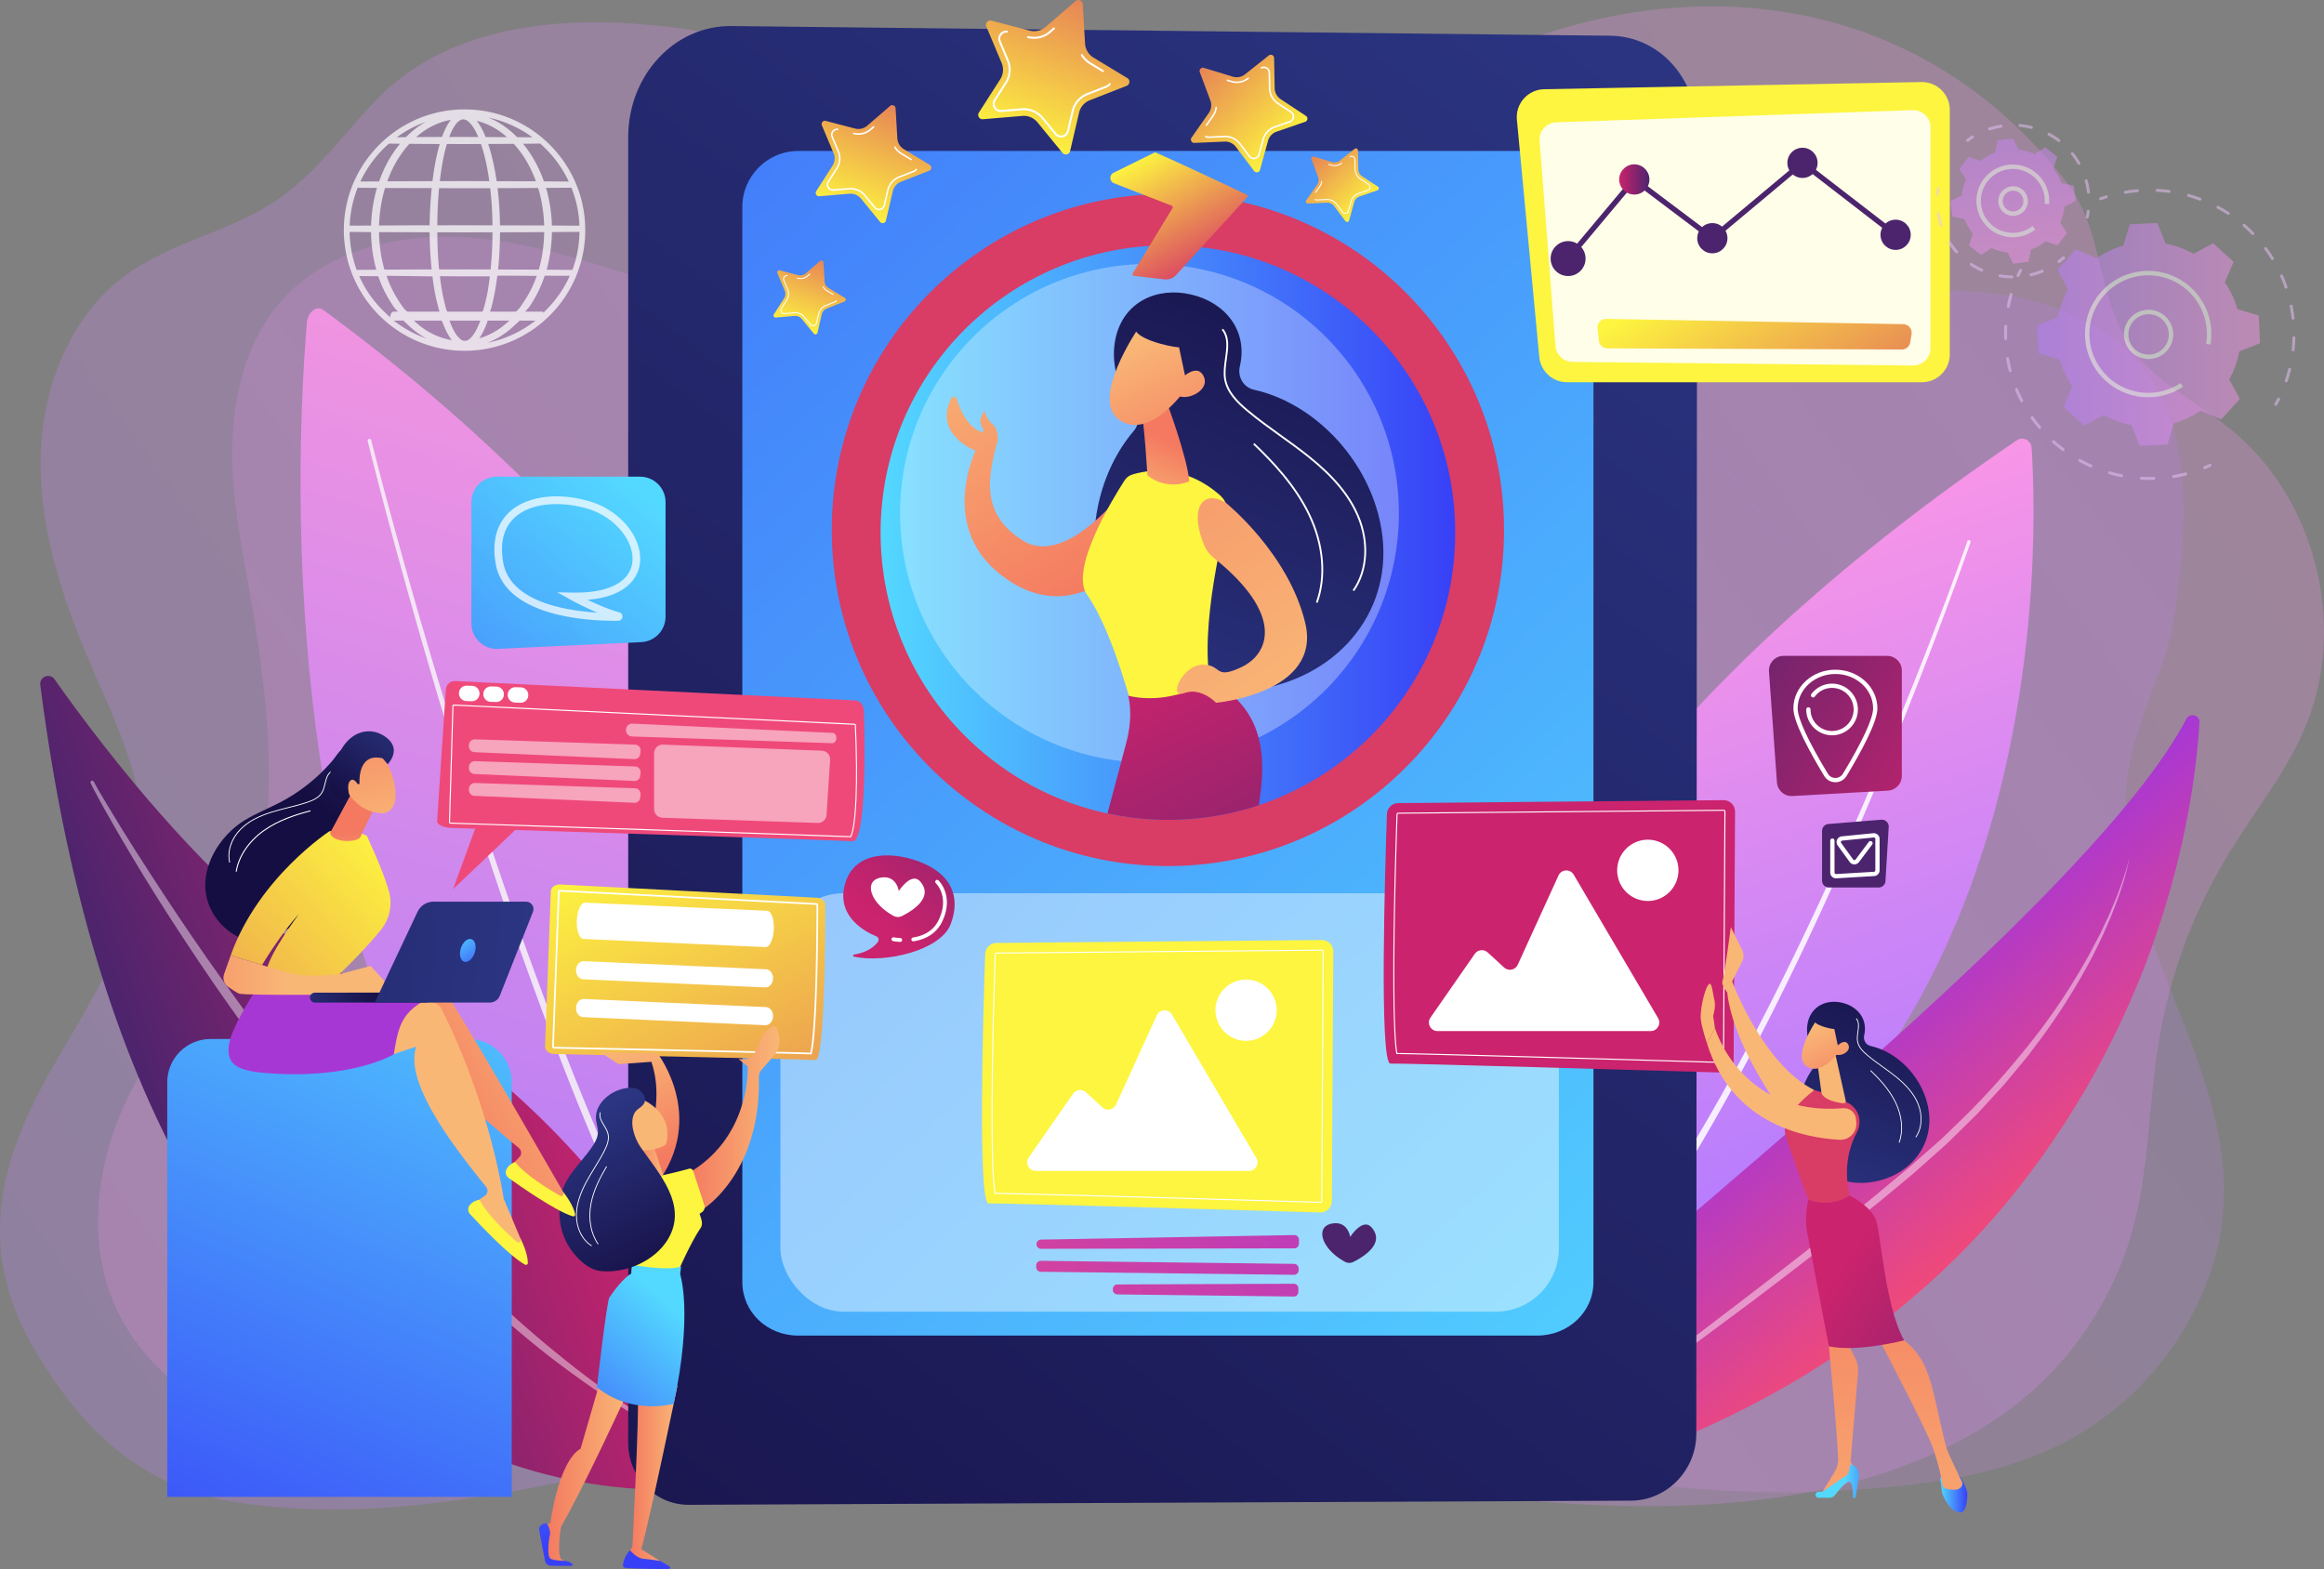 <svg xmlns="http://www.w3.org/2000/svg" xmlns:xlink="http://www.w3.org/1999/xlink" id="Layer_2" data-name="Layer 2" viewBox="0 0 2171.21 1466.18"><rect x="0" y="0" width="2171.21" height="1466.18" fill="#808080" stroke="none"/><defs><linearGradient id="linear-gradient" x1="-370.49" x2="1660.69" y1="1639.45" y2="164.42" gradientTransform="matrix(1.11 -.014 .014 1.13 227.84 -193.65)" gradientUnits="userSpaceOnUse"><stop offset="0" stop-color="#b37cff"/><stop offset="1" stop-color="#f895e7"/></linearGradient><linearGradient xlink:href="#linear-gradient" id="linear-gradient-2" x1="1716.79" x2="158.95" y1="201.91" y2="1353.72"/><linearGradient xlink:href="#linear-gradient" id="linear-gradient-3" x1="1717.34" x2="2341.49" y1="-893.47" y2="-893.47" gradientTransform="scale(-1 1)rotate(-70.78 1417.737 2540.2)"/><linearGradient id="linear-gradient-4" x1="5949.47" x2="6195.23" y1="672.31" y2="672.31" gradientTransform="rotate(49.53 3487.108 -3798.05)" gradientUnits="userSpaceOnUse"><stop offset="0" stop-color="#a737d5"/><stop offset="1" stop-color="#ef497a"/></linearGradient><linearGradient xlink:href="#linear-gradient" id="linear-gradient-5" x1="1469.67" x2="2135.99" y1="711.27" y2="711.27" gradientTransform="matrix(.371 -1.256 .93 .275 -772.85 2896.46)"/><linearGradient id="linear-gradient-6" x1="3231.53" x2="3644.44" y1="728.07" y2="728.07" gradientTransform="scale(-1 1)rotate(18.8 688.487 -10561.693)" gradientUnits="userSpaceOnUse"><stop offset="0" stop-color="#cb236d"/><stop offset="1" stop-color="#4c246d"/></linearGradient><linearGradient id="_50" x1="480.07" x2="170.87" y1="821.29" y2="1541.59" data-name="50" gradientUnits="userSpaceOnUse"><stop offset="0" stop-color="#53d8ff"/><stop offset="1" stop-color="#3840f7"/></linearGradient><linearGradient id="linear-gradient-7" x1="1601.24" x2="288.72" y1="48.78" y2="1772.73" gradientUnits="userSpaceOnUse"><stop offset="0" stop-color="#2b3582"/><stop offset="1" stop-color="#150e42"/></linearGradient><linearGradient xlink:href="#_50" id="_50-2" x1="1683.68" x2="-82.33" y1="1338.4" y2="-578.73" data-name="50"/><linearGradient xlink:href="#linear-gradient-6" id="linear-gradient-8" x1="1663.8" x2="1889.36" y1="735.73" y2="470.18"/><linearGradient xlink:href="#_50" id="_50-3" x1="588.32" x2="235.97" y1="453.62" y2="878.87" data-name="50"/><linearGradient xlink:href="#linear-gradient-6" id="linear-gradient-9" x1="1702.26" x2="1764.54" y1="797.56" y2="797.56"/><linearGradient id="linear-gradient-10" x1="-6265.35" x2="-6398.5" y1="280.5" y2="481.92" gradientTransform="rotate(166.91 -2646.409 622.578)" gradientUnits="userSpaceOnUse"><stop offset="0" stop-color="#fdf53f"/><stop offset="1" stop-color="#d93c65"/></linearGradient><linearGradient xlink:href="#linear-gradient-10" id="linear-gradient-11" x1="-6092.85" x2="-6194.64" y1="252.78" y2="406.77"/><linearGradient xlink:href="#linear-gradient-10" id="linear-gradient-12" x1="-6018.76" x2="-6082.46" y1="161.11" y2="257.47"/><linearGradient xlink:href="#linear-gradient-10" id="linear-gradient-13" x1="962.19" x2="860.4" y1="368.62" y2="522.61" gradientTransform="scale(1 -1)rotate(10.79 3790.633 1376.911)"/><linearGradient xlink:href="#linear-gradient-10" id="linear-gradient-14" x1="1025.29" x2="961.59" y1="302.54" y2="398.9" gradientTransform="scale(1 -1)rotate(10.79 3790.633 1376.911)"/><linearGradient xlink:href="#linear-gradient-10" id="linear-gradient-15" x1="1275.54" x2="872.85" y1="233.79" y2="804.54"/><linearGradient xlink:href="#_50" id="_50-4" x1="822.7" x2="1359.54" y1="497.62" y2="497.62" data-name="50"/><linearGradient xlink:href="#linear-gradient-10" id="linear-gradient-16" x1="1387.56" x2="1435.35" y1="444.57" y2="560.25" gradientTransform="rotate(-7.08 -1201.576 2869.561)"/><linearGradient xlink:href="#linear-gradient-7" id="linear-gradient-17" x1="1087.64" x2="1298.57" y1="764.19" y2="251.55" gradientTransform="rotate(-1.08 -2789.01 1961.676)"/><linearGradient id="linear-gradient-18" x1="-333.87" x2="-517.82" y1="101.57" y2="327.7" gradientTransform="scale(-1 1)rotate(-6.08 1347.761 5251.389)" gradientUnits="userSpaceOnUse"><stop offset="0" stop-color="#f9b776"/><stop offset="1" stop-color="#f47960"/></linearGradient><linearGradient xlink:href="#linear-gradient-10" id="linear-gradient-19" x1="-683.44" x2="-919.82" y1="463.51" y2="795.21" gradientTransform="scale(-1 1)rotate(-6.08 1347.761 5251.389)"/><linearGradient xlink:href="#linear-gradient-18" id="linear-gradient-20" x1="-7384.15" x2="-7374.32" y1="839.27" y2="769.5" gradientTransform="rotate(15.14 -1794.645 32439.776)"/><linearGradient xlink:href="#linear-gradient-18" id="linear-gradient-21" x1="-7429.2" x2="-7337.32" y1="689.76" y2="795.41" gradientTransform="rotate(15.14 -1794.645 32439.776)"/><linearGradient xlink:href="#linear-gradient-7" id="linear-gradient-22" x1="988.13" x2="1199.06" y1="719.14" y2="206.5" gradientTransform="rotate(-1.08 -2789.01 1961.676)"/><linearGradient xlink:href="#linear-gradient-18" id="linear-gradient-23" x1="-7406.25" x2="-7314.36" y1="669.8" y2="775.44" gradientTransform="rotate(15.14 -1794.645 32439.776)"/><linearGradient xlink:href="#linear-gradient-18" id="linear-gradient-24" x1="-829.94" x2="-610.71" y1="1319.68" y2="932.7" gradientTransform="scale(-1 1)rotate(.54 3922.973 -42271.567)"/><linearGradient xlink:href="#linear-gradient-7" id="linear-gradient-25" x1="-782.15" x2="-718.07" y1="1182.86" y2="1182.86" gradientTransform="scale(-1 1)rotate(.54 3922.973 -42271.567)"/><linearGradient xlink:href="#linear-gradient-18" id="linear-gradient-26" x1="-581.51" x2="-909.35" y1="1033.4" y2="1138.24" gradientTransform="scale(-1 1)rotate(.54 3922.973 -42271.567)"/><linearGradient xlink:href="#linear-gradient-7" id="linear-gradient-27" x1="-722.74" x2="-646.35" y1="1194.43" y2="1194.43" gradientTransform="scale(-1 1)rotate(.54 3922.973 -42271.567)"/><linearGradient xlink:href="#linear-gradient-6" id="linear-gradient-28" x1="-618.44" x2="-801.44" y1="680.69" y2="1088.63" gradientTransform="scale(-1 1)rotate(.54 3922.973 -42271.567)"/><linearGradient xlink:href="#linear-gradient-18" id="linear-gradient-29" x1="-709.23" x2="-345.57" y1="428.29" y2="12.32"/><linearGradient xlink:href="#linear-gradient-6" id="linear-gradient-30" x1="1551.52" x2="1124.33" y1="730.96" y2="1392.54"/><linearGradient xlink:href="#linear-gradient-7" id="linear-gradient-31" x1="1713.91" x2="1809.69" y1="1210.7" y2="977.92" gradientTransform="rotate(-1.08 -2789.01 1961.676)"/><linearGradient xlink:href="#linear-gradient-18" id="linear-gradient-32" x1="1613.36" x2="1695.83" y1="892.28" y2="1078.48"/><linearGradient xlink:href="#linear-gradient-18" id="linear-gradient-33" x1="1614.83" x2="1697.29" y1="891.63" y2="1077.83"/><linearGradient id="linear-gradient-34" x1="1812.81" x2="1837.99" y1="1395.6" y2="1395.6" gradientUnits="userSpaceOnUse"><stop offset="0" stop-color="#53d8ff"/><stop offset="1" stop-color="#3840f7"/></linearGradient><linearGradient xlink:href="#linear-gradient-18" id="linear-gradient-35" x1="1706.71" x2="1742.84" y1="1487.63" y2="1065.34"/><linearGradient xlink:href="#linear-gradient-34" id="linear-gradient-36" x1="1723.65" x2="1764.27" y1="1384.03" y2="1384.03"/><linearGradient xlink:href="#linear-gradient-18" id="linear-gradient-37" x1="1779.39" x2="1815.53" y1="1493.91" y2="1071.51"/><linearGradient xlink:href="#linear-gradient-10" id="linear-gradient-38" x1="1683.83" x2="1523.72" y1="1104.35" y2="1346.72"/><linearGradient xlink:href="#linear-gradient-6" id="linear-gradient-39" x1="1826.22" x2="1631.85" y1="1062.58" y2="1324.69"/><linearGradient xlink:href="#linear-gradient-18" id="linear-gradient-40" x1="1702.75" x2="1709.54" y1="1071.37" y2="1021.72"/><linearGradient xlink:href="#linear-gradient-18" id="linear-gradient-41" x1="1666.87" x2="1660.49" y1="955.27" y2="1112.35"/><linearGradient xlink:href="#linear-gradient-18" id="linear-gradient-42" x1="1595.56" x2="1589.62" y1="953.92" y2="1100.25"/><linearGradient xlink:href="#linear-gradient-18" id="linear-gradient-43" x1="-6648.41" x2="-6602.96" y1="1142.03" y2="1194.29" gradientTransform="rotate(15.14 -1794.645 32439.776)"/><linearGradient xlink:href="#linear-gradient-7" id="linear-gradient-44" x1="1665.99" x2="1762.62" y1="1193.68" y2="958.82" gradientTransform="rotate(-1.08 -2789.01 1961.676)"/><linearGradient xlink:href="#linear-gradient-18" id="linear-gradient-45" x1="-6637.06" x2="-6591.61" y1="1132.16" y2="1184.41" gradientTransform="rotate(15.14 -1794.645 32439.776)"/><linearGradient xlink:href="#linear-gradient-6" id="linear-gradient-46" x1="1235.35" x2="1285.59" y1="1161.45" y2="1161.45"/><linearGradient xlink:href="#linear-gradient-10" id="linear-gradient-47" x1="914.8" x2="1237.78" y1="848.73" y2="1145.04"/><linearGradient xlink:href="#linear-gradient-4" id="linear-gradient-48" x1="1385.87" x2="746.87" y1="228.93" y2="748.96" gradientTransform="rotate(.69 -56941.892 253.19)"/><linearGradient xlink:href="#linear-gradient-4" id="linear-gradient-49" x1="1396.78" x2="757.77" y1="242.33" y2="762.36" gradientTransform="rotate(.69 -56941.892 253.19)"/><linearGradient xlink:href="#linear-gradient-4" id="linear-gradient-50" x1="1421.24" x2="782.24" y1="272.4" y2="792.42" gradientTransform="rotate(.69 -56941.892 253.19)"/><linearGradient xlink:href="#linear-gradient-10" id="linear-gradient-51" x1="1417.06" x2="1821.61" y1="216.9" y2="216.9"/><linearGradient xlink:href="#linear-gradient-10" id="linear-gradient-52" x1="-5342.74" x2="-5504.65" y1="245.72" y2="499.57" gradientTransform="matrix(-1 0 0 1 -3746.54 0)"/><linearGradient xlink:href="#linear-gradient-6" id="linear-gradient-53" x1="1463.09" x2="1772.52" y1="196.08" y2="196.08"/><linearGradient xlink:href="#linear-gradient-6" id="linear-gradient-54" x1="1448.7" x2="1481.33" y1="241.6" y2="241.6"/><linearGradient xlink:href="#linear-gradient-6" id="linear-gradient-55" x1="1512.8" x2="1541.04" y1="167.68" y2="167.68" gradientTransform="rotate(84.66 1526.892 167.647)"/><linearGradient xlink:href="#linear-gradient-6" id="linear-gradient-56" x1="1585.65" x2="1613.89" y1="222.57" y2="222.57"/><linearGradient xlink:href="#linear-gradient-6" id="linear-gradient-57" x1="1669.86" x2="1698.1" y1="152.16" y2="152.16"/><linearGradient xlink:href="#linear-gradient-6" id="linear-gradient-58" x1="1756.87" x2="1785.11" y1="219.38" y2="219.38"/><linearGradient xlink:href="#linear-gradient" id="linear-gradient-59" x1="2641.16" x2="2849.33" y1="3347.89" y2="3347.89" gradientTransform="rotate(.27 646517.684 -154771.003)"/><linearGradient xlink:href="#linear-gradient" id="linear-gradient-60" x1="2601.54" x2="2627.85" y1="3101.41" y2="3296.54" gradientTransform="rotate(.27 646517.684 -154771.003)"/><linearGradient xlink:href="#linear-gradient-10" id="linear-gradient-61" x1="-9989.45" x2="-10246.13" y1="788.43" y2="1312.23" gradientTransform="matrix(-1 0 0 1 -9409.77 0)"/><linearGradient xlink:href="#linear-gradient-18" id="linear-gradient-62" x1="-9988.64" x2="-10024.91" y1="975.81" y2="1086.99" gradientTransform="matrix(-1 0 0 1 -9409.77 0)"/><linearGradient xlink:href="#linear-gradient-18" id="linear-gradient-63" x1="-9996.32" x2="-9919.9" y1="1370.89" y2="1370.89" gradientTransform="matrix(-1 0 0 1 -9409.77 0)"/><linearGradient xlink:href="#linear-gradient-34" id="linear-gradient-64" x1="-9891.27" x2="-9929.12" y1="1199.98" y2="1445.99" gradientTransform="matrix(-1 0 0 1 -9409.77 0)"/><linearGradient xlink:href="#linear-gradient-34" id="linear-gradient-65" x1="-9971.36" x2="-10009.2" y1="1187.66" y2="1433.67" gradientTransform="matrix(-1 0 0 1 -9409.77 0)"/><linearGradient xlink:href="#linear-gradient-18" id="linear-gradient-66" x1="-10042.7" x2="-9998.44" y1="1376.57" y2="1376.57" gradientTransform="matrix(-1 0 0 1 -9409.77 0)"/><linearGradient xlink:href="#linear-gradient-18" id="linear-gradient-67" x1="-10138.03" x2="-10051.39" y1="1044.53" y2="1044.53" gradientTransform="matrix(-1 0 0 1 -9409.77 0)"/><linearGradient xlink:href="#linear-gradient-10" id="linear-gradient-68" x1="-9984.3" x2="-9821.87" y1="1208.07" y2="1529.78" gradientTransform="matrix(-1 0 0 1 -9409.77 0)"/><linearGradient xlink:href="#_50" id="_50-5" x1="-10039.96" x2="-9898.03" y1="1223.79" y2="1383.86" data-name="50" gradientTransform="matrix(-1 0 0 1 -9409.77 0)"/><linearGradient xlink:href="#linear-gradient-18" id="linear-gradient-69" x1="-10029.28" x2="-10002.2" y1="1087.07" y2="1087.07" gradientTransform="matrix(-1 0 0 1 -9409.77 0)"/><linearGradient xlink:href="#linear-gradient-18" id="linear-gradient-70" x1="-9986.24" x2="-9789.11" y1="1052.07" y2="1065.47" gradientTransform="matrix(-1 0 0 1 -9409.77 0)"/><linearGradient xlink:href="#linear-gradient-7" id="linear-gradient-71" x1="-9952" x2="-10030.52" y1="1045.62" y2="1202.67" gradientTransform="matrix(-1 0 0 1 -9409.77 0)"/><linearGradient xlink:href="#linear-gradient-6" id="linear-gradient-72" x1="449.22" x2="594.43" y1="426.67" y2="214.97" gradientTransform="rotate(8.14 -2415.57 3265.902)"/><linearGradient xlink:href="#linear-gradient-7" id="linear-gradient-73" x1="-8821.88" x2="-8768.69" y1="806.12" y2="939.53" gradientTransform="scale(-1 1)rotate(-19.17 -5071.386 -24202.347)"/><linearGradient xlink:href="#linear-gradient-4" id="linear-gradient-74" x1="371.84" x2="772.81" y1="785.39" y2="866.37"/><linearGradient xlink:href="#linear-gradient-4" id="linear-gradient-75" x1="395" x2="795.97" y1="670.69" y2="751.68"/><linearGradient xlink:href="#linear-gradient-18" id="linear-gradient-76" x1="7603.16" x2="7442.56" y1="963.88" y2="1055.56" gradientTransform="translate(-7052.82)"/><linearGradient xlink:href="#linear-gradient-10" id="linear-gradient-77" x1="-4376.3" x2="-4087.92" y1="-388.66" y2="-41.03" gradientTransform="scale(-1 1)rotate(-26.18 3525.832 -11565.546)"/><linearGradient xlink:href="#linear-gradient-18" id="linear-gradient-78" x1="7587.63" x2="8137.15" y1="986.74" y2="642.73" gradientTransform="translate(-7052.82)"/><linearGradient xlink:href="#linear-gradient-10" id="linear-gradient-79" x1="-3363.46" x2="-3075.08" y1="-1291.98" y2="-944.35" gradientTransform="scale(-1 1)rotate(-37.86 3539.954 -7392.802)"/><linearGradient xlink:href="#linear-gradient-4" id="linear-gradient-80" x1="-243.86" x2="-95.72" y1="1249.61" y2="1451.08" gradientTransform="translate(778.89)"/><linearGradient xlink:href="#linear-gradient-10" id="linear-gradient-81" x1="7419.65" x2="7041.03" y1="788.81" y2="1154.03" gradientTransform="translate(-7052.82)"/><linearGradient xlink:href="#linear-gradient-18" id="linear-gradient-82" x1="-6487.19" x2="-6327.2" y1="911.04" y2="911.04" gradientTransform="matrix(-1 0 0 1 -6218.14 0)"/><linearGradient xlink:href="#linear-gradient-18" id="linear-gradient-83" x1="-8345.8" x2="-8337.97" y1="406.46" y2="349.24" gradientTransform="scale(-1 1)rotate(-4.11 1622.382 -111015.04)"/><linearGradient xlink:href="#linear-gradient-7" id="linear-gradient-84" x1="-6557.04" x2="-6640.73" y1="829.53" y2="852.47" gradientTransform="scale(-1 1)rotate(-2.83 -1808.101 -126264.322)"/><linearGradient xlink:href="#linear-gradient-7" id="linear-gradient-85" x1="4839.36" x2="5592.12" y1="895.72" y2="832.39" gradientTransform="matrix(-1 0 0 1 5332.97 0)"/><linearGradient xlink:href="#linear-gradient-34" id="linear-gradient-86" x1="-6643.71" x2="-6670.65" y1="870.75" y2="911.33" gradientTransform="matrix(-1 0 0 1 -6218.14 0)"/><linearGradient xlink:href="#linear-gradient-18" id="linear-gradient-87" x1="-10187.28" x2="-10113.64" y1="-1048.94" y2="-1180.01" gradientTransform="scale(-1 1)rotate(-14.66 1838.61 -38339.354)"/><linearGradient xlink:href="#linear-gradient-7" id="linear-gradient-88" x1="-10171.45" x2="-10134.63" y1="-1163.08" y2="-1070.71" gradientTransform="scale(-1 1)rotate(-14.66 1838.61 -38339.354)"/><clipPath id="clippath"><circle cx="1091.12" cy="497.62" r="268.42" style="fill:none"/></clipPath><style>.cls-5,.cls-6,.cls-7,.cls-9{fill:#fff}.cls-16{opacity:.5}.cls-6{opacity:.86}.cls-7{opacity:.43}.cls-84{fill:#eac4f9}.cls-9{opacity:.73}</style></defs><g id="Illustration"><path d="M2163.63 650.13c23.35-89.07-8.31-191.6-80.34-249.7-24.28-19.58-52.34-34.39-74.96-55.87-54.16-51.43-36.46-122.19-79.26-176.55-139.83-177.61-352.16-196-532.31-118.87-140.88 60.32-290.84 69.98-443.47 44.67-115.86-19.22-228-59.72-344.95-70.4-92.01-8.4-191.8 1.61-258.38 71.56-29.92 31.43-55.56 67.8-91.49 92.15-43.2 29.28-97.72 38.67-140.01 69.24-52.86 38.22-79.13 105.54-80.5 170.75s19.21 128.95 44.73 188.98c22.81 53.64 50.27 107.67 51 165.95 1.03 81.72-49.93 153.36-89.79 224.7-49.97 89.45-62.64 169.36-9.8 257.41 44.56 74.25 100.5 127.09 190.16 140.07 187.39 27.13 358.98-43.59 542.94-63.67 164.22-17.93 328.08 12.65 489.62 38.99 190.12 31 442.77 60.52 612.22-56.6 59.58-41.18 104.02-103.77 123.27-173.59 15.86-57.56 14.89-118.32 24.71-177.22 10.18-61.07 32.12-120.17 64.27-173.08 24.27-39.95 54.42-76.68 72.48-119.79 3.98-9.49 7.25-19.23 9.85-29.14Z" style="fill:url(#linear-gradient);opacity:.26"/><path d="M1994.41 692.55c11.83-41.12 32.42-78.87 38-121.98 10.23-78.93 17.79-167.9-32.61-229.49-29.77-36.38-75.7-56.5-122.02-64.49s-93.73-5.09-140.68-2.86c-26.83 1.27-54.89 2.08-79.18-9.38-47.9-22.59-63.27-82.2-96.86-123.15-57.32-69.88-163.55-77.85-250.34-52.65-123.4 35.83-259.69 102.73-365.74 174.08-23.11 15.55-46.51 32.01-73.57 38.64-21.24 5.21-43.49 4.03-65.27 2.03a915 915 0 0 1-163.23-30.1c-64.62-18.11-127.83-43.46-194.58-50.46s-140.31 7.77-184.98 57.85c-35.95 40.3-47.73 97.24-46.24 151.23 1.49 53.98 14.73 106.86 22.59 160.29 13.48 91.66 25.62 210.59-27.55 290.57-44.94 67.6-100.4 129.51-115.94 211.83-38.55 204.26 173.33 284.06 338.57 258.45 63.78-9.88 124.72-32.9 187.57-47.58 221.6-51.79 448.52 1.98 667.36 41.59 142.76 25.84 295.39 55.65 440.49 45.29 68.69-4.91 139.03-13.35 200-45.38 66.16-34.75 117.27-97.07 138.4-168.75 31.12-105.55-23.41-201.27-57.56-298.02-17.42-49.35-30.33-100.46-23.89-153.17 1.45-11.83 4.01-23.23 7.22-34.39Z" style="fill:url(#linear-gradient-2);opacity:.2"/><path d="M1898.03 418.19c6.9 104.67 22.19 715.4-548.34 832.69 0 0-113.57-399.48 534.51-839.47 5.67-3.85 13.37-.06 13.82 6.78Z" style="fill:url(#linear-gradient-3)"/><path d="M1840.93 506.76c-11.03 31.67-22.69 63.07-34.64 94.38-11.96 31.3-24.27 62.47-36.95 93.49-25.36 62.04-52.11 123.52-80.74 184.15-28.67 60.6-59.13 120.41-92.81 178.46-16.75 29.07-34.56 57.56-53.44 85.34-18.92 27.75-38.98 54.81-61.14 80.2a3.62 3.62 0 0 1-5.09.35 3.61 3.61 0 0 1-.34-5.09h.01l.01-.03c22.03-24.98 42.08-51.73 61.03-79.21 18.92-27.52 36.79-55.78 53.63-84.67 33.86-57.67 64.57-117.2 93.5-177.55 28.9-60.38 55.93-121.65 81.59-183.5 12.83-30.92 25.3-62 37.4-93.21 12.09-31.22 23.92-62.56 35.09-94.1.28-.81 1.15-1.23 1.95-.94.79.28 1.21 1.15.93 1.94Z" class="cls-6"/><path d="M1411.05 1393.4s11.12-120.38 141.21-233.75c120.7-105.19 416.21-347.38 490.35-487.87 3.28-6.22 12.69-3.64 12.26 3.38-4.6 75.34-30.95 263.13-174.41 441.46-185.01 229.96-469.4 276.78-469.4 276.78Z" style="fill:url(#linear-gradient-4)"/><path d="M1989.08 803.43c-3.33 16.36-8.68 32.26-14.88 47.76-.76 1.94-1.49 3.9-2.29 5.83l-2.5 5.74-5.02 11.49-5.49 11.27c-1.86 3.74-3.58 7.57-5.67 11.19-15.74 29.5-33.9 57.75-54.42 84.19-4.86 6.82-10.41 13.09-15.72 19.56l-8.03 9.65c-1.36 1.59-2.63 3.26-4.06 4.78l-4.24 4.62-16.97 18.5c-2.76 3.15-5.84 5.99-8.81 8.94l-8.96 8.79-8.96 8.79-4.49 4.38-4.69 4.17-18.75 16.68c-3.14 2.75-6.21 5.62-9.42 8.28l-9.62 8-19.25 15.99-19.43 15.77c-6.49 5.24-12.93 10.54-19.5 15.68-13.06 10.37-26.19 20.67-39.42 30.82-13.17 10.23-26.5 20.25-39.78 30.34l-40.13 29.84c-26.77 19.86-53.56 39.65-79.65 60.3-6.6 5.08-12.92 10.46-19.34 15.74-3.24 2.6-6.3 5.41-9.42 8.15-3.09 2.77-6.26 5.46-9.29 8.3-5.93 5.8-12.09 11.39-17.59 17.6l-4.25 4.55c-.7.77-1.44 1.5-2.1 2.29l-1.96 2.41-7.86 9.65-.03.04a.903.903 0 0 1-1.43-1.1c9.83-13.57 21.08-26.04 33.04-37.74 2.99-2.93 6.11-5.7 9.16-8.57 3.08-2.83 6.1-5.73 9.29-8.42 6.33-5.45 12.57-11.02 19.07-16.26l9.66-7.97c3.24-2.63 6.54-5.18 9.81-7.77l9.83-7.75 9.9-7.65c13.18-10.22 26.47-20.28 39.72-30.4 26.5-20.21 53-40.39 79.27-60.87 26.29-20.44 52.25-41.3 78.04-62.35l19.2-15.97 9.6-7.98c3.2-2.66 6.25-5.46 9.39-8.18l18.69-16.45 4.67-4.11 4.48-4.32 8.93-8.67c24.11-22.83 46.23-47.67 67.01-73.53 20.89-25.8 39.47-53.47 55.7-82.44 2.15-3.56 3.91-7.32 5.9-10.97l5.82-11.02 5.35-11.26 2.67-5.63c.85-1.89 1.64-3.82 2.46-5.73 1.6-3.83 3.32-7.63 4.82-11.5l4.41-11.67c2.69-7.86 5.46-15.73 7.34-23.85.01-.06.07-.1.13-.09s.1.07.09.13Z" style="fill:#fff;opacity:.45"/><g style="opacity:.9"><path d="M286.78 301.02c-12.41 144.17-58.11 981.26 546.57 1047.35 0 0 140.68-564.64-531.46-1058.9-5.88-4.32-14.3 2.13-15.11 11.55" style="fill:url(#linear-gradient-5)"/><path d="M346.82 411.29c10.06 39.79 20.84 79.43 31.93 118.96a5987 5987 0 0 0 34.54 118.24c23.8 78.59 49.31 156.67 76.85 234.02 13.87 38.63 28.23 77.09 43.28 115.27 15.18 38.13 31.02 75.98 47.79 113.41 16.93 37.35 34.86 74.24 54.33 110.28 19.52 35.98 40.52 71.24 64.71 104.14 1.31 1.78.93 4.28-.84 5.59a4.003 4.003 0 0 1-5.59-.84l-.02-.02c-24.34-33.45-45.32-69.06-64.79-105.34-19.41-36.33-37.24-73.45-54.05-111-16.64-37.62-32.35-75.64-47.38-113.91-14.9-38.32-29.1-76.91-42.81-115.66-27.21-77.57-52.37-155.84-75.83-234.61a6016 6016 0 0 1-34.01-118.49c-10.91-39.62-21.51-79.31-31.4-119.21-.22-.91.33-1.83 1.24-2.05.91-.23 1.83.33 2.05 1.24Z" class="cls-6"/></g><path d="M37.63 639.93c-.98-7.63 8.94-11.5 13.37-5.21 42.78 60.8 159.94 216.7 277.76 279.78 191.83 102.7 370.81 316.29 327.26 475.05 0 0-512 81.4-618.39-749.62" style="fill:url(#linear-gradient-6)"/><path d="M87.72 730.59c.77 1.51 1.86 3.41 2.84 5.15l3.08 5.31 6.28 10.57 12.77 21.03c8.62 13.95 17.41 27.8 26.33 41.57 17.78 27.56 36.02 54.83 54.81 81.7 37.71 53.64 76.77 106.36 118.6 156.81 21.03 25.12 42.13 50.19 64.27 74.32s44.84 47.74 68.43 70.45c47 45.56 97.45 87.65 152.22 123.72.75.48.96 1.48.48 2.22-.47.72-1.43.94-2.17.51-28.31-16.83-55.32-35.79-81.49-55.83-26-20.26-50.8-42.01-74.99-64.37-47.87-45.3-92.5-93.93-134.25-144.85-20.92-25.43-40.99-51.52-60.68-77.89-19.67-26.38-38.78-53.18-57.08-80.52-18.35-27.31-36.3-54.88-53.46-82.93-8.55-14.05-16.97-28.17-25.21-42.4-4.1-7.13-8.19-14.26-12.18-21.45l-5.9-10.84-2.89-5.46c-.94-1.88-1.88-3.55-2.85-5.77-.35-.81.01-1.74.82-2.1.78-.34 1.67-.01 2.05.73l.17.33Z" class="cls-7"/><path d="M196.68 970.79h241c22.31 0 40.42 18.11 40.42 40.42v387.41H156.25v-387.41c0-22.31 18.11-40.42 40.42-40.42Z" style="fill:url(#_50)"/><path d="m683.27 24.34 821.27 9.04c45.4.5 81.01 39.67 80.98 88.88l-.73 1217.42c-.02 34.06-27.6 62.31-60.85 62.45l-880.49 3.89c-31.07.14-56.55-25.85-56.55-57.75V128.18c0-57.81 43.14-104.43 96.37-103.84" style="fill:url(#linear-gradient-7)"/><path d="M1436.07 141.05H745.73c-28.95 0-52.2 23.86-52.2 52.06v1004.74c0 28.2 23.25 50.06 52.2 50.06h690.34c28.95 0 52.63-21.86 52.63-50.06V193.1c0-28.2-23.68-52.06-52.63-52.06Z" style="fill:url(#_50-2)"/><path d="M506.57 128.75v-.31h-.36c-19.57-16.36-44.75-26.22-72.2-26.22s-52.64 9.87-72.21 26.24h-.38v.32c-24.55 20.7-40.18 51.66-40.18 86.21 0 62.18 50.59 112.77 112.77 112.77s112.77-50.59 112.77-112.77c0-34.56-15.65-65.53-40.21-86.23Zm28.22 123.42-24.04-.21c3.04-11.18 4.68-22.99 4.9-35.13l25.01-.16.73-.02c-.19 12.46-2.49 24.42-6.6 35.52M326.63 216.7l20 .15c.1 5.73.5 11.44 1.24 17 .82 6.16 2.06 12.26 3.68 18.16l-15.71.1-2.59.1c-4.11-11.09-6.42-23.05-6.62-35.51m7.68-41.63.37.37 17.52.14c-.16.55-.34 1.08-.5 1.63-1.69 6.05-2.97 12.32-3.82 18.66-.65 4.86-1.04 9.84-1.21 14.87l-19.35.11-.63.02a106.9 106.9 0 0 1 7.61-35.81Zm169.05 76.85-38.01-.11c1.13-10.99 1.72-22.51 1.8-34.76l20.19-.04 21.08-.13c-.18 11.67-1.74 23-4.66 33.7-.12.45-.27.9-.4 1.35Zm.42-72.78c2.73 10.04 4.27 20.63 4.6 31.53l-41.27-.11c-.17-12.2-.92-23.73-2.27-34.76l18.24-.04 19.66-.14c.35 1.17.71 2.33 1.03 3.52Zm-52.95 112.05h-33.07c-.65-1.68-1.27-3.49-1.87-5.92-1.09-4.39-2.03-8.46-2.9-13.44-.79-4.55-1.47-8.96-2.04-13.77l23.06.18h23.64c-.56 4.68-1.22 9.21-1.97 13.59-.86 5.01-1.8 8.63-2.87 12.99-.63 2.59-1.29 4.69-1.98 6.37M434 251.71l-23.76.04c-.25-2.55-.48-5.15-.68-7.81-.65-8.72-.97-17.76-.99-26.9l25.44.06 26.12-.05c-.05 8.99-.39 17.88-1.04 26.43-.21 2.84-.46 5.59-.73 8.29L434 251.7Zm-23.78-75.92 23.79.07 23.95-.05c.39 3.39.75 6.85 1.05 10.46.66 7.89 1.01 16.04 1.1 24.27l-26.11-.07-25.43.04c.06-8.62.31-16.47.79-23.87.23-3.74.53-7.33.86-10.85m36.63-47.77-12.85-.06-14.3.03q.765-2.04 1.56-3.84c1.01-2.29 2.04-4.24 3.14-5.97 1.35-2.11 2.62-3.64 4-4.78.77-.64 1.53-1.11 2.28-1.42.69-.29 1.42-.44 2.12-.44h.16c.72.02 1.5.21 2.31.58.76.35 1.55.86 2.34 1.51 1.42 1.18 2.74 2.7 4.16 4.77 1.81 2.68 3.45 5.79 5.07 9.62Zm-29.35 6.55 16.52.03 15.32-.04c1.01 2.95 1.96 6.08 2.87 9.51 1.16 4.4 2.17 8.94 3.1 13.87.69 3.68 1.29 7.46 1.83 11.33l-23.13-.07-23.1.04c.43-3.76.91-7.45 1.46-11.05.78-5.02 1.64-9.6 2.62-13.99.79-3.49 1.62-6.66 2.51-9.64Zm36.21-6.52c-2.19-5.4-4.37-9.6-6.85-13.18-.5-.71-.99-1.36-1.48-1.97 1.04.26 2.09.52 3.12.83 5.47 1.67 10.84 4.16 15.95 7.4 3.15 2.01 6.22 4.38 9.2 7.02zm-34.5-13.26c-1.28 1.98-2.48 4.19-3.65 6.75-.9 1.96-1.75 4.08-2.6 6.44h-1.53c-4.09 0-8.18.02-12.27.05l-10.29.08c2.95-2.62 5.99-4.97 9.11-6.96 5.12-3.25 10.48-5.75 15.94-7.42 2.42-.74 4.87-1.29 7.33-1.72-.68.84-1.35 1.74-2.03 2.78Zm-6.32 184.78c.3 1.68.6 1.67.91 2.5 2.12 5.61 4.26 9.91 6.73 13.59.53.77 1.05 1.46 1.57 2.12-2.75-.44-5.47-1.07-8.16-1.9a65.6 65.6 0 0 1-15.93-7.34c-3.91-2.5-7.71-5.62-11.36-8.97h26.23Zm20.6 18.87c-.42-.07-.84-.17-1.28-.35-.73-.29-1.49-.76-2.25-1.38-1.39-1.14-2.69-2.63-4.07-4.7-2.15-3.25-4.03-7.12-5.93-12.26-.03-.08-.05-.18-.08-.18h28.86c-1.86 5.03-3.7 8.9-5.78 12.13-1.37 2.11-2.65 3.61-4.02 4.79-.76.65-1.52 1.15-2.26 1.49-.36.17-.71.28-1.07.37-.71.06-1.41.05-2.12.08Zm14.89-3.23c2.41-3.68 4.51-7.96 6.61-13.59.25-.69.5-2.05.74-2.05h20.1c-3.66 3.36-7.49 6.49-11.41 8.99-5.09 3.22-10.45 5.68-15.95 7.36-.24.07-.48.11-.71.18.2-.29.41-.57.61-.88Zm15.61-145.92c-.63-4.27-1.33-8.47-2.15-12.62-1.01-5.1-2.11-9.78-3.36-14.31-.77-2.77-1.56-5.36-2.39-7.83l12.77-.04 11.13-.09c3.33 3.64 6.45 7.64 9.28 11.95 4.58 6.99 8.39 14.72 11.41 23.04l-36.7-.11Zm-64.83-34.79c3.89.03 7.79.04 11.68.04-.76 2.57-1.48 5.27-2.17 8.18-1.07 4.52-2.01 9.23-2.87 14.4-.65 3.94-1.22 7.98-1.73 12.13l-19.14.04-23.12.15c3.01-8.32 6.82-16.04 11.38-23.04 2.84-4.34 5.97-8.36 9.31-12.02l16.64.12Zm-38.75 41.14 42.95.12c-.35 3.38-.66 6.81-.93 10.39-.35 4.76-.62 9.66-.81 14.57-.11 2.96-.21 6.31-.25 9.78l-20.69.04-26.54.15c.14-4.67.51-9.32 1.1-13.86.8-6.14 1.97-12.09 3.49-17.68.32-1.19.68-2.35 1.03-3.52h.64Zm-1.65 74.9c-1.52-5.6-2.7-11.55-3.5-17.68-.68-5.22-1.06-10.58-1.15-15.97l47.26.12c.09 9.32.49 18.56 1.22 27.47.2 2.48.43 4.89.68 7.27l-18.32.03-25.77.16c-.14-.47-.28-.94-.41-1.41Zm45.25 7.72c.65 5.24 1.41 10.3 2.31 15.23.94 5.15 1.96 8.89 3.11 13.41.47 1.82.95 4.28 1.44 4.28h-30.25c-2.61-1.68-5.09-5.37-7.37-8.86-4.96-7.57-9.02-15.53-12.14-24.65l42.9.6Zm53.77 32.91c.53-1.68 1.05-2.74 1.55-4.72 1.15-4.53 2.15-9.05 3.08-14.19.86-4.82 1.59-9.61 2.22-14.65h18.48l18.33.19c-3.14 9.15-7.21 16.81-12.19 24.39-2.28 3.47-4.75 7.3-7.35 8.97h-24.11Zm57.85-80.49c-.38-11.56-2.06-22.8-5.02-33.46-.16-.56-.34-1.11-.5-1.67l22.05-.15 1.7-.04c4.41 11.07 7.03 23.02 7.5 35.53zm-22.99-82.44-9.51-.05c-.12-.12-.24-.26-.36-.38-4.64-4.67-9.67-8.73-14.94-12.05a74 74 0 0 0-11.6-5.9c15.14 3.19 29.1 9.59 41.17 18.43l-4.76-.06Zm-98.06-12.51c-5.28 3.32-10.31 7.37-14.96 12.04-.13.13-.26.28-.39.41l-3.67.03-4.86.06c8.24-6.03 17.36-10.93 27.13-14.44-1.09.61-2.19 1.23-3.26 1.9Zm-26.72 183.83h9.35c.78 1.68 1.56 1.65 2.37 2.46 4.64 4.67 9.67 8.7 14.96 12.04 1.28.8 2.58 1.54 3.9 2.26-11.17-3.94-21.49-9.62-30.63-16.8.02 0 .04.05.05.05ZM467.89 314c5.28-3.34 10.3-7.35 14.94-12.02.79-.8 1.56-.74 2.33-2.42h15.1c-12.88 10.07-28.1 17.33-44.72 20.72 4.23-1.66 8.37-3.78 12.35-6.28m63.5-144.37-23.27-.2c-3.4-9.68-7.84-18.67-13.27-26.78a102 102 0 0 0-6.2-8.31l3.46-.03c3.88-.04 7.75-.08 11.58-.15l.97-.02a108.1 108.1 0 0 1 26.73 35.5Zm-168.03-35.45h.95c3.14.07 6.28.09 9.42.13-2.18 2.63-4.25 5.39-6.2 8.3-5.45 8.13-9.91 17.15-13.33 26.88l-17.5.11c6.36-13.6 15.49-25.64 26.66-35.42m-27.75 123.77 17.82.14c3.49 10.55 8.2 19.35 14.05 28.09 1.38 2.06 2.84 3.32 4.34 5h-3.95c-1.75 0-3.18 2.39-3.18 4.14 0 .25.03.96.09 1.2-12.48-10.55-22.52-23.41-29.16-38.57Zm172.01 34.23c-.14-.02-.27-1-.42-1h-16.66c1.5-1.68 2.97-2.97 4.36-5.04 5.84-8.74 10.53-18 14.01-28.54l23.25.08.32-.37c-5.86 13.38-14.37 24.98-24.86 34.87" class="cls-9"/><path d="m1763.87 738.72-89.3 5.07c-7.48.42-13.91-5.23-14.44-12.7l-7.45-103.59c-.57-7.93 5.71-14.69 13.67-14.69h96.74c7.57 0 13.7 6.13 13.7 13.7v98.52c0 7.27-5.67 13.27-12.93 13.68Z" style="fill:url(#linear-gradient-8)"/><path d="M1714.72 730.89c-4.32 0-8.23-2.21-10.47-5.9-13.13-21.69-28.78-50.25-28.78-63.08 0-19.95 17.61-36.17 39.25-36.17s39.25 16.23 39.25 36.17c0 12.83-15.65 41.39-28.78 63.08-2.24 3.69-6.15 5.9-10.47 5.9m0-101.15c-19.44 0-35.25 14.43-35.25 32.17 0 9.29 10.02 30.96 28.21 61.01 1.51 2.49 4.14 3.97 7.04 3.97s5.54-1.48 7.04-3.97c18.19-30.05 28.21-51.71 28.21-61.01 0-17.74-15.81-32.17-35.25-32.17" class="cls-5"/><path d="M1711.63 687.01c-13.3 0-24.13-10.82-24.13-24.13 0-1.1.9-2 2-2s2 .9 2 2c0 11.1 9.03 20.13 20.13 20.13s20.13-9.03 20.13-20.13-9.03-20.13-20.13-20.13c-6.42 0-12.3 2.96-16.15 8.11-.66.89-1.91 1.07-2.8.41a1.997 1.997 0 0 1-.41-2.8c4.54-6.08 11.77-9.71 19.35-9.71 13.3 0 24.13 10.82 24.13 24.13s-10.82 24.13-24.13 24.13Z" class="cls-5"/><path d="M621.8 469.19v107c0 12.71-9.99 23.18-22.69 23.78l-133.8 6.29c-13.57.64-24.92-10.19-24.92-23.78V469.19c0-13.15 10.66-23.81 23.81-23.81H598c13.15 0 23.81 10.66 23.81 23.81Z" style="fill:url(#_50-3)"/><path d="M463.04 526.44c-4.52-26.51 5.07-41.24 13.91-48.94 16.64-14.48 46.3-17.82 75.59-8.53 28.7 9.11 48.93 35.49 45.1 58.8-1.52 9.24-9.37 29.45-48.72 32.66 8.25 3.96 19.45 8.86 29.72 11.74 1.92.54 3.13 2.37 2.88 4.35a3.94 3.94 0 0 1-3.85 3.46c-1.16.02-2.62.04-4.35.04-24.47 0-101.83-3.97-110.28-53.58m71.9 27.25c32.44.68 52.72-9.28 55.64-27.08 3.22-19.61-15.19-42.89-40.21-50.84-22.09-7.01-51.91-7.53-68.74 7.11-10.85 9.44-14.73 23.69-11.55 42.35 6.27 36.76 57.66 45.34 88.03 47.17-13.34-5.58-24.32-11.67-24.97-12.03l-12.47-6.95 14.27.26Z" class="cls-9"/><path d="M1755.08 829.24h-46.39a6.42 6.42 0 0 1-6.42-6.42v-46.51a6.42 6.42 0 0 1 5.91-6.4l49.43-4c3.89-.32 7.16 2.89 6.93 6.79l-3.04 50.51a6.42 6.42 0 0 1-6.41 6.04Z" style="fill:url(#linear-gradient-9)"/><path d="M1715.3 820.66c-1.37 0-2.7-.53-3.7-1.47a5.38 5.38 0 0 1-1.69-3.92v-29.82c0-1.1.9-2 2-2s2 .9 2 2v29.82c0 .39.16.75.44 1.01s.65.38 1.04.38l35.34-2.1c.73-.04 1.31-.65 1.31-1.39v-29.28c0-.54-.29-.88-.46-1.03s-.54-.4-1.07-.35l-29.4 2.91c-.72.07-1.03.59-1.13.81s-.28.8.14 1.38l11.21 15.47c.26.36.67.57 1.11.58h.01c.44 0 .85-.2 1.11-.56l12.35-16.46c.66-.88 1.92-1.06 2.8-.4s1.06 1.92.4 2.8l-12.35 16.46c-1.04 1.38-2.62 2.15-4.36 2.16-1.73-.01-3.3-.83-4.32-2.23l-11.21-15.47a5.32 5.32 0 0 1-.55-5.37c.8-1.78 2.44-2.96 4.39-3.15l29.4-2.91c1.51-.15 3.02.35 4.15 1.37a5.4 5.4 0 0 1 1.77 4v29.28c0 2.85-2.23 5.21-5.07 5.38l-35.34 2.1z" class="cls-5"/><path d="M924.31 19.22c.62-.14 1.28-.13 1.95.05l35.73 9.34c2.57.67 5.3.71 7.88.11 2.59-.6 5.02-1.84 7.03-3.57l27.95-24.14c.53-.46 1.11-.76 1.73-.9 1.14-.27 2.41.01 3.4.75.67.5 1.48 1.42 1.58 2.99l2.16 36.87c.32 5.41 3.27 10.31 7.9 13.11l31.59 19.12c1.95 1.18 2.01 3.06 1.94 3.82s-.45 2.6-2.57 3.43l-34.4 13.44a16.45 16.45 0 0 0-10.03 11.57l-8.42 35.96c-.52 2.22-2.29 2.86-3.03 3.03s-2.61.38-4.06-1.38l-23.42-28.56a16.44 16.44 0 0 0-14.1-5.96l-36.8 3.1c-2.27.19-3.43-1.3-3.82-1.95s-1.17-2.37.06-4.29l19.92-31.09a16.44 16.44 0 0 0 1.31-15.25l-14.32-34.04c-.61-1.44-.28-2.63.1-3.38.56-1.09 1.58-1.91 2.72-2.17Z" style="fill:url(#linear-gradient-10)"/><path d="M1010.53 50.53c.38-.09.79.07 1.01.43 1.81 3 4.35 5.55 7.35 7.36l12.02 7.28c.44.27.58.84.31 1.28s-.84.58-1.28.31l-12.02-7.28a23.64 23.64 0 0 1-7.98-7.99.94.94 0 0 1 .59-1.39M984.48 25.69c.33-.08.68.03.91.3.34.39.29.98-.1 1.31l-3.74 3.23a23.6 23.6 0 0 1-10.07 5.12c-3.71.86-7.61.81-11.3-.15a.923.923 0 0 1-.66-1.13c.13-.5.64-.79 1.13-.66 3.39.89 6.99.94 10.41.14 3.41-.79 6.62-2.42 9.28-4.72l3.74-3.23c.12-.1.25-.17.4-.2ZM938.5 28.8a7.7 7.7 0 0 1 2.2-.18.928.928 0 0 1-.13 1.85c-1.96-.13-3.83.76-5.01 2.4-1.17 1.64-1.4 3.66-.61 5.53l7.42 17.64a23.54 23.54 0 0 1-1.88 21.85L930.17 94c-1.2 1.87-1.23 4.13-.08 6.04s3.16 2.93 5.38 2.75l19.07-1.61c7.73-.65 15.28 2.54 20.2 8.54l12.13 14.8c1.41 1.72 3.55 2.45 5.72 1.94s3.77-2.1 4.27-4.27l4.37-18.63a23.55 23.55 0 0 1 14.37-16.57l17.82-6.97c1.06-.42 1.96-1.11 2.59-2.01a.92.92 0 0 1 1.29-.22c.42.3.52.88.22 1.29-.84 1.2-2.03 2.12-3.43 2.67l-17.82 6.97a21.69 21.69 0 0 0-13.23 15.27l-4.37 18.63c-.66 2.83-2.83 4.99-5.66 5.65s-5.73-.33-7.57-2.58l-12.13-14.8a21.7 21.7 0 0 0-18.61-7.87l-19.07 1.61a7.53 7.53 0 0 1-7.12-3.64 7.53 7.53 0 0 1 .11-8l10.32-16.11c3.86-6.02 4.5-13.54 1.73-20.13l-7.42-17.64a7.52 7.52 0 0 1 .81-7.33c1.1-1.54 2.68-2.59 4.44-3Z" class="cls-5"/><path d="M770.01 112.92c.47-.11.98-.1 1.49.04l27.31 7.14c1.96.51 4.05.54 6.03.08s3.84-1.4 5.37-2.73L831.58 99c.4-.35.85-.58 1.32-.69.87-.2 1.85.01 2.6.57.51.38 1.13 1.09 1.2 2.28l1.65 28.18c.24 4.13 2.5 7.88 6.04 10.02l24.15 14.62c1.49.9 1.53 2.34 1.49 2.92-.05.58-.34 1.99-1.96 2.62l-26.29 10.28a12.57 12.57 0 0 0-7.66 8.84l-6.44 27.49c-.4 1.69-1.75 2.18-2.32 2.31-.56.13-2 .29-3.1-1.06l-17.9-21.83c-2.62-3.2-6.65-4.9-10.78-4.56l-28.13 2.37c-1.74.15-2.62-.99-2.92-1.49s-.89-1.81.04-3.28l15.23-23.77c2.23-3.49 2.61-7.84 1-11.66l-10.95-26.02c-.46-1.1-.22-2.01.07-2.58.43-.84 1.2-1.46 2.08-1.66Z" style="fill:url(#linear-gradient-11)"/><path d="M835.93 136.86c.29-.07.61.05.77.33 1.38 2.3 3.33 4.24 5.62 5.63l9.19 5.56a.713.713 0 1 1-.74 1.22l-9.19-5.56c-2.49-1.51-4.6-3.62-6.1-6.11-.2-.34-.09-.77.24-.98.07-.04.14-.07.21-.08ZM816.01 117.88c.25-.06.52.02.7.23.26.3.22.75-.07 1l-2.86 2.47a18.04 18.04 0 0 1-16.34 3.79.714.714 0 0 1 .36-1.38 16.57 16.57 0 0 0 15.04-3.5l2.86-2.47a.6.6 0 0 1 .3-.15ZM780.86 120.25a5.5 5.5 0 0 1 1.68-.13c.39.03.69.37.66.76s-.37.69-.76.66c-1.5-.1-2.93.58-3.83 1.84s-1.07 2.8-.46 4.23l5.67 13.49c2.3 5.47 1.76 11.71-1.44 16.71l-7.89 12.32c-.92 1.43-.94 3.16-.06 4.61.88 1.46 2.42 2.24 4.11 2.1l14.58-1.23a18.02 18.02 0 0 1 15.45 6.53l9.28 11.31c1.08 1.32 2.71 1.87 4.37 1.49 1.66-.39 2.88-1.6 3.27-3.26l3.34-14.24a18 18 0 0 1 10.98-12.67l13.63-5.33c.81-.32 1.5-.85 1.98-1.54.23-.32.67-.4.99-.17s.4.67.17.99c-.64.92-1.55 1.62-2.63 2.04l-13.63 5.33a16.6 16.6 0 0 0-10.12 11.67L826.86 192a5.75 5.75 0 0 1-4.33 4.32 5.76 5.76 0 0 1-5.79-1.97l-9.28-11.31a16.6 16.6 0 0 0-14.23-6.02l-14.58 1.23c-2.21.19-4.3-.88-5.45-2.78a5.76 5.76 0 0 1 .08-6.11l7.89-12.32c2.95-4.6 3.44-10.35 1.32-15.39l-5.67-13.49c-.79-1.87-.55-3.96.62-5.6a5.75 5.75 0 0 1 3.4-2.29Z" class="cls-5"/><path d="M727.64 252.59c.3-.07.61-.06.93.02l17.09 4.47c1.23.32 2.53.34 3.77.05s2.4-.88 3.36-1.71l13.37-11.55c.25-.22.53-.36.83-.43.55-.13 1.16 0 1.63.36.32.24.71.68.75 1.43l1.03 17.64a7.84 7.84 0 0 0 3.78 6.27l15.11 9.15c.93.56.96 1.47.93 1.83s-.21 1.25-1.23 1.64l-16.45 6.43a7.87 7.87 0 0 0-4.8 5.53l-4.03 17.2c-.25 1.06-1.1 1.37-1.45 1.45s-1.25.18-1.94-.66l-11.2-13.66c-1.64-2-4.16-3.07-6.74-2.85l-17.6 1.48c-1.09.09-1.64-.62-1.83-.93s-.56-1.13.03-2.05l9.53-14.88a7.88 7.88 0 0 0 .63-7.3l-6.85-16.28c-.29-.69-.14-1.26.05-1.62.27-.52.75-.91 1.3-1.04Z" style="fill:url(#linear-gradient-12)"/><path d="M768.89 267.57c.18-.04.38.03.48.2.87 1.44 2.08 2.65 3.52 3.52l5.75 3.48c.21.13.28.4.15.61s-.4.28-.61.15l-5.75-3.48c-1.56-.94-2.88-2.27-3.82-3.82a.442.442 0 0 1 .28-.66M756.43 255.69c.16-.04.33.01.44.14.16.19.14.47-.05.63l-1.79 1.55a11.28 11.28 0 0 1-10.22 2.38.446.446 0 0 1-.32-.54c.06-.24.3-.38.54-.32 1.62.42 3.34.45 4.98.07a10.4 10.4 0 0 0 4.44-2.26l1.79-1.55c.06-.05.12-.08.19-.1M734.43 257.17c.34-.08.69-.11 1.05-.08.24.02.43.23.41.47s-.23.43-.47.41c-.94-.06-1.83.37-2.39 1.15-.56.79-.67 1.75-.29 2.64l3.55 8.44c1.44 3.42 1.1 7.33-.9 10.45l-4.94 7.71c-.57.9-.59 1.98-.04 2.89s1.51 1.4 2.57 1.31l9.12-.77c3.7-.31 7.31 1.22 9.67 4.09l5.8 7.08c.68.82 1.7 1.17 2.73.93 1.04-.24 1.8-1 2.04-2.04l2.09-8.91c.85-3.61 3.42-6.58 6.87-7.93l8.53-3.33c.51-.2.94-.53 1.24-.96.14-.2.42-.25.62-.11s.25.42.11.62c-.4.57-.97 1.01-1.64 1.28l-8.53 3.33a10.4 10.4 0 0 0-6.33 7.3l-2.09 8.91a3.59 3.59 0 0 1-2.71 2.7c-1.35.31-2.74-.16-3.62-1.23l-5.8-7.08c-2.17-2.64-5.5-4.05-8.9-3.76l-9.12.77c-1.38.12-2.69-.55-3.41-1.74s-.7-2.66.05-3.83l4.94-7.71c1.84-2.88 2.15-6.48.83-9.63l-3.55-8.44a3.59 3.59 0 0 1 .39-3.51c.53-.74 1.28-1.24 2.13-1.44Z" class="cls-5"/><path d="M1186.68 51.2c-.48.09-.93.31-1.35.64l-22.09 17.59a12.66 12.66 0 0 1-5.48 2.51c-1.99.38-4.08.27-6.02-.32l-27.01-8.22a3.05 3.05 0 0 0-1.49-.1c-.88.17-1.68.76-2.14 1.58-.31.56-.6 1.45-.18 2.58l9.9 26.44c1.45 3.88.9 8.22-1.47 11.61l-16.17 23.14c-1 1.43-.45 2.76-.18 3.27.28.51 1.12 1.68 2.86 1.61l28.2-1.25a12.6 12.6 0 0 1 10.59 4.98l17.02 22.53c1.05 1.39 2.49 1.29 3.06 1.18s1.95-.54 2.41-2.22l7.53-27.21c1.1-3.99 4.1-7.18 8.01-8.53l26.68-9.22c1.65-.57 1.99-1.97 2.07-2.54.07-.58.09-2.02-1.37-2.98l-23.55-15.57a12.59 12.59 0 0 1-5.64-10.25l-.52-28.23c-.02-1.2-.62-1.93-1.11-2.33-.73-.59-1.69-.85-2.57-.68Z" style="fill:url(#linear-gradient-13)"/><path d="M1136.1 99.77c-.29.06-.53.3-.57.61-.34 2.66-1.33 5.23-2.86 7.42l-6.15 8.81a.71.71 0 0 0 .18.99c.32.22.76.15.99-.18l6.15-8.81c1.67-2.39 2.74-5.17 3.11-8.06a.71.71 0 0 0-.62-.79h-.22ZM1146.63 74.34a.72.72 0 0 0-.55.49c-.11.38.1.77.47.89l3.62 1.1c2.78.85 5.77 1.01 8.62.46 2.86-.55 5.57-1.79 7.85-3.6.31-.24.36-.69.11-1a.704.704 0 0 0-1-.11c-2.1 1.67-4.6 2.82-7.23 3.32s-5.38.35-7.94-.43l-3.62-1.1a.8.8 0 0 0-.34-.02ZM1179.73 62.28c-.55.1-1.08.29-1.59.56a.71.71 0 1 0 .66 1.26c1.33-.7 2.92-.65 4.24.13 1.33.79 2.11 2.13 2.14 3.68l.27 14.63c.11 5.93 3.13 11.42 8.08 14.7l12.2 8.07c1.42.94 2.14 2.51 1.93 4.19-.21 1.69-1.3 3.03-2.91 3.58l-13.83 4.78c-5.61 1.94-9.9 6.51-11.48 12.22l-3.9 14.1c-.45 1.64-1.72 2.81-3.39 3.13s-3.28-.3-4.31-1.66l-8.82-11.67c-3.58-4.73-9.25-7.4-15.17-7.14l-14.62.65c-.87.04-1.71-.17-2.43-.6a.71.71 0 0 0-.97.24c-.2.34-.09.77.24.97.96.58 2.08.85 3.23.8l14.62-.65c5.46-.24 10.68 2.22 13.98 6.58l8.82 11.67a5.78 5.78 0 0 0 5.71 2.2c2.18-.42 3.9-2 4.5-4.14l3.9-14.1c1.46-5.27 5.41-9.48 10.58-11.26l13.83-4.78c2.1-.73 3.58-2.54 3.85-4.75.28-2.2-.7-4.33-2.55-5.56l-12.2-8.07a16.58 16.58 0 0 1-7.44-13.54l-.27-14.63a5.74 5.74 0 0 0-2.83-4.87 5.78 5.78 0 0 0-4.04-.72Z" class="cls-5"/><path d="M1266.37 138.68c-.3.06-.58.19-.84.4l-13.82 11c-.99.79-2.18 1.34-3.43 1.57-1.25.24-2.55.17-3.77-.2l-16.9-5.15q-.48-.15-.93-.06c-.55.11-1.05.47-1.34.99-.2.35-.37.91-.11 1.61l6.2 16.54a7.83 7.83 0 0 1-.92 7.26l-10.12 14.48c-.62.89-.28 1.73-.11 2.05s.7 1.05 1.79 1l17.65-.78a7.89 7.89 0 0 1 6.63 3.12l10.65 14.1c.66.87 1.56.81 1.91.74.36-.07 1.22-.34 1.51-1.39l4.71-17.03c.69-2.5 2.57-4.49 5.01-5.34l16.7-5.77a1.88 1.88 0 0 0 1.29-1.59c.05-.36.05-1.26-.86-1.86l-14.74-9.74a7.88 7.88 0 0 1-3.53-6.42l-.33-17.66c-.01-.75-.39-1.21-.7-1.46-.46-.37-1.06-.53-1.61-.42Z" style="fill:url(#linear-gradient-14)"/><path d="M1234.72 169.07c-.18.03-.33.18-.36.38-.21 1.66-.83 3.27-1.79 4.65l-3.85 5.51c-.14.2-.09.48.11.62s.48.09.62-.11l3.85-5.51c1.04-1.49 1.71-3.24 1.94-5.04a.45.45 0 0 0-.38-.5zM1241.31 153.17a.43.43 0 0 0-.34.31c-.07.23.06.48.3.55l2.26.69c1.74.53 3.61.63 5.4.29s3.49-1.12 4.91-2.26c.19-.15.22-.43.07-.62a.443.443 0 0 0-.62-.07 10.6 10.6 0 0 1-4.52 2.08c-1.65.31-3.37.22-4.97-.27l-2.26-.69a.5.5 0 0 0-.21-.01ZM1262.02 145.62c-.34.07-.68.18-1 .35a.445.445 0 1 0 .41.79c.83-.44 1.83-.41 2.65.08.83.49 1.32 1.33 1.34 2.3l.17 9.15a11.3 11.3 0 0 0 5.05 9.2l7.64 5.05c.89.59 1.34 1.57 1.21 2.62-.13 1.06-.81 1.89-1.82 2.24l-8.65 2.99a11.26 11.26 0 0 0-7.18 7.65l-2.44 8.82a2.68 2.68 0 0 1-2.12 1.96c-1.05.2-2.05-.19-2.7-1.04l-5.52-7.31a11.3 11.3 0 0 0-9.49-4.47l-9.15.4c-.55.02-1.07-.11-1.52-.38a.44.44 0 0 0-.61.15c-.13.21-.06.48.15.61.6.36 1.3.53 2.02.5l9.15-.4c3.42-.15 6.69 1.39 8.75 4.12l5.52 7.31a3.61 3.61 0 0 0 3.57 1.38 3.58 3.58 0 0 0 2.81-2.59l2.44-8.82c.91-3.3 3.39-5.93 6.62-7.05l8.65-2.99a3.59 3.59 0 0 0 2.41-2.97c.17-1.38-.44-2.71-1.6-3.48l-7.64-5.05a10.41 10.41 0 0 1-4.66-8.47l-.17-9.15a3.59 3.59 0 0 0-1.77-3.05c-.78-.46-1.68-.61-2.53-.45Z" class="cls-5"/><circle cx="1091.12" cy="495.18" r="314.03" style="fill:url(#linear-gradient-15)"/><circle cx="1091.12" cy="497.62" r="268.42" style="fill:url(#_50-4)"/><circle cx="1073.9" cy="479.56" r="233" style="fill:#fff;opacity:.31"/><path d="M1079.72 142.57c18.85 8.04 74.45 34.3 85.09 39.34.88.42 1.11 1.57.45 2.29l-66.46 72.74a12.88 12.88 0 0 1-10.99 4.1l-28.54-3.32c-1.05-.12-1.62-1.29-1.07-2.2l37.26-61.14c.47-.77.13-1.78-.71-2.11l-53.99-21.05c-4.33-1.69-4.59-7.72-.42-9.78l38.18-18.84c.38-.19.82-.2 1.21-.03Z" style="fill:url(#linear-gradient-16)"/><g style="clip-path:url(#clippath)"><path d="M1287.42 479.69c-15.4-56.96-62.98-103.75-116-115.57-9.74-2.17-15.38-12.1-13.1-21.81.02-.07.03-.13.05-.2 7.68-33.12-13.55-59.51-45.57-66.94s-62.7 6.92-70.38 40.04c-5.18 22.35 1.46 47.5 16.16 63.78 6.06 6.71 6.55 16.73.68 23.6-32.31 37.85-45.45 95.62-31.48 147.3 20.58 76.11 92.15 110.11 163.85 90.73s116.38-84.82 95.8-160.93Z" style="fill:url(#linear-gradient-17)"/><path d="M888.62 372.33c1.15-2.31 4.55-2.02 5.29.46 2.73 9.16 9.23 25.12 22.34 30.59.66.28 1.29.55 1.89.84.56-1.78.53-3.83-.93-5.96-4.16-6.1 2.98-14.67 2.98-14.67s.62 7.42 6.36 11.99c4.94 3.94 7.44 12.86 4.26 20.28-6.52 27.46-16.37 63.8 25.16 89.43 41.54 25.63 97.89-51.7 97.89-51.7l-26.97 91.48s-43.66 33.51-96.02-11.46c-52.37-44.97-19.49-112.47-19.49-112.47s-39.58-15.1-22.76-48.8Z" style="fill:url(#linear-gradient-18)"/><path d="M1057.51 443.52c12.21-3.91 47.82-11.38 82.41 19.35 5.87 5.21 8.38 13.25 6.46 20.86-8.5 33.79-30.71 133.57-8.78 176.15 0 0-36.45 41.74-77.69 9.43 0 0-19.72-79.08-44.25-113.49-16.93-23.76 24.57-90.89 35.08-107.11 1.59-2.46 3.97-4.3 6.76-5.19Z" style="fill:url(#linear-gradient-19)"/><path d="M1090.14 376.09s19.12 51.01 20.92 73.64c0 0-19.89 9.5-39.09-5.54 0 0-2.95-51.26-5.99-60.39z" style="fill:url(#linear-gradient-20)"/><path d="M1063.6 306.55s-46.23 67.35-17.48 86.12 61.66-29.1 61.66-29.1 10.33-36.58-1.42-48.7-42.76-8.32-42.76-8.32" style="fill:url(#linear-gradient-21)"/><path d="M1085.28 290.25s-21.72 5.58-24.59 15.51 31.29 18.44 40.83 18.71l8.43 39.68s21.98-37.9 12.58-59.37-37.25-14.53-37.25-14.53" style="fill:url(#linear-gradient-22)"/><path d="M1098.48 358.85s18.08-21.75 25.69-7.94c7.62 13.82-16.18 24.75-24.61 18.05l-1.09-10.11Z" style="fill:url(#linear-gradient-23)"/><path d="M1015.65 836.97c.21 3.6-5.58 32.32-8.74 47.64a25.17 25.17 0 0 0 3.04 17.97l123.1 198.56a27.3 27.3 0 0 1 3.28 7.75c2.36 9.38 7.34 32.39 5.36 53.45l-5.93 12.94 26.58-6.56 4.45-71.8-7.64-4.47c-6.6-3.86-11.8-9.71-14.84-16.73-11.28-26-39.33-92.21-46.85-124.58-8.55-36.8-50.14-66.03-50.14-66.03l6.89-17.18-38.56-30.95Z" style="fill:url(#linear-gradient-24)"/><path d="M1191.55 1143.48s-14.85-22.58-16.71-31.45c-1.86-8.86-6.88-24.48-15.68-19.59 0 0-3.37 43.29-1.61 60.15s-18.78 16.7-18.78 16.7-5.64.9-9.71 5.12c-2.81 2.92-.67 7.84 3.38 8.02 6.73.31 17.4.22 28.57-2.16 3.9-.83 6.74-4.22 6.9-8.2l2.02-49.79 18.62 22.62 3.01-1.43Z" style="fill:url(#linear-gradient-25)"/><path d="M1087.52 867.61s7.6 179.54 8.65 205.04-2.48 82.12-27.73 99.5l11.28 8.03s13.68-12.08 26.84-35.09c14.78-25.84 19.31-30.6 19.31-30.6l-5.26-10.28a22.8 22.8 0 0 1-2.12-14.59c5.01-26.85 21.77-116.17 26.44-135.42 5.51-22.73 5.36-52.94-15.77-77.83s-41.63-8.77-41.63-8.77Z" style="fill:url(#linear-gradient-26)"/><path d="M1117.19 1187.57c.79 0 1.46-.59 1.55-1.38.74-6 3.83-30.08 6.61-36.35 3.19-7.18 13.47-37.35-.75-39.63 0 0-34.27 52.15-40.9 59.22s-15.26 2.71-15.26 2.71-6.55 2.07-11.4 8.52c-2.31 3.07-.02 7.46 3.82 7.43l23.74-.22c6.89-.06 13.02-4.37 15.46-10.82 3.98-10.52 10.87-25.96 19.11-32.91l-3.56 41.7c-.08.93.66 1.73 1.59 1.72Z" style="fill:url(#linear-gradient-27)"/><path d="M1053.93 650.06s5.67 16.95-2.02 45.18l-47.61 178.97c-.75 2.81.82 5.71 3.57 6.64 15.35 5.18 65.77 19.71 134.1 13.7 3.44-.3 6.28-2.8 6.97-6.18 4.13-20.38 18.2-89.91 21.1-104.2 11.05-54.44 23.42-113.15-36.53-147.38-27.1 12.22-52.45 19.6-79.58 13.27" style="fill:url(#linear-gradient-28)"/><path d="M1144.91 469.49s58.91 47.1 74.55 112.7c15.64 65.59-83.38 74.46-83.38 74.46s-13.74-14.78-29.62-9.11c-15.88 5.66-1.73-26.21 16.96-26.48 18.7-.27 10.32 14.68 36.54 2.2 25.54-12.16 40.79-48.55-25.98-102.02-3.87-3.1-6.99-7.09-8.9-11.66-13.38-31.9-3.65-53.17 19.83-40.09" style="fill:url(#linear-gradient-29)"/><path d="m1265.12 552.32-1.39-.98c12.84-18.22 14.48-44.51 4.3-68.63-8.09-19.15-22.56-36.66-45.55-55.11-8.56-6.88-17.65-13.4-26.43-19.71-10.57-7.6-21.51-15.45-31.64-23.99-9.12-7.68-18.71-17.22-20.72-29.69-1-6.22-.07-12.84.84-19.24 1.42-10.02 2.76-19.49-3.11-26.74l1.32-1.07c6.34 7.82 4.88 18.1 3.48 28.05-.89 6.28-1.81 12.77-.85 18.73 1.92 11.92 11.26 21.17 20.14 28.66 10.08 8.5 20.99 16.33 31.54 23.91 8.8 6.32 17.9 12.86 26.5 19.76 23.22 18.63 37.85 36.36 46.05 55.78 10.41 24.65 8.69 51.58-4.48 70.27" class="cls-5"/><path d="m1231.03 563.32-1.6-.58c8.73-24.16 6.18-53.84-7.02-81.44-13.08-27.36-34.46-49.66-51.62-66.04l1.17-1.23c17.27 16.47 38.79 38.93 51.98 66.54 13.39 28.01 15.97 58.17 7.08 82.75Z" class="cls-5"/></g><rect width="727.28" height="391.03" x="729.12" y="834.59" class="cls-7" rx="59.24" ry="59.24"/><path d="m1306.32 750.36 303.88-2.73c5.96-.05 10.81 4.78 10.78 10.74l-1.33 233.19c-.03 6-4.99 10.79-10.99 10.61-54.94-1.64-298.88-8.87-309.65-8.42-10.64.44-4.86-186.88-3.27-233.09.2-5.71 4.86-10.25 10.58-10.3" style="fill:url(#linear-gradient-30)"/><path d="M1608.99 993.23h-.06c-43.67-1.31-263.59-7.83-303.95-8.4h-.41l-.07-.41c-3.81-21.48-3.73-109.18.2-223.44.03-.92.78-1.65 1.71-1.66l303.88-2.72c.61 0 1.01.28 1.24.51.33.33.5.76.5 1.23l-1.33 233.19c0 .95-.77 1.72-1.71 1.72Zm-303.58-9.4c41.43.61 260.02 7.1 303.55 8.39h.05c.37 0 .69-.32.69-.72l1.33-233.19a.717.717 0 0 0-.74-.73l-303.88 2.72a.72.72 0 0 0-.72.7c-3.9 113.48-4.01 200.73-.28 222.83" class="cls-5"/><path d="M1342.99 963.4h199.2c6.2 0 10.05-6.74 6.91-12.08l-78.86-134.07c-3.29-5.59-11.51-5.17-14.2.74l-38.08 83.44c-2.26 4.95-8.7 6.26-12.71 2.58l-15.4-14.12c-3.58-3.28-9.23-2.65-12 1.33l-41.43 59.59c-3.7 5.32.11 12.59 6.58 12.59Z" class="cls-5"/><circle cx="1539.49" cy="813.2" r="28.64" class="cls-5" transform="rotate(-25.67 1539.495 813.21)"/><path d="M1800.24 1029.76c-6.99-25.86-28.6-47.11-52.67-52.48-4.42-.99-6.98-5.49-5.95-9.9 0-.03.01-.06.02-.09 3.49-15.04-6.15-27.02-20.69-30.4-14.54-3.37-28.47 3.14-31.96 18.18-2.35 10.15.66 21.57 7.34 28.96 2.75 3.05 2.97 7.6.31 10.72-14.67 17.19-20.64 43.42-14.29 66.89 9.34 34.56 41.84 50 74.4 41.2s52.85-38.52 43.5-73.08Z" style="fill:url(#linear-gradient-31)"/><path d="m1790.12 1062.75-.63-.44c5.83-8.27 6.58-20.21 1.95-31.16-3.67-8.7-10.24-16.65-20.68-25.03-3.89-3.12-8.01-6.09-12-8.95-4.8-3.45-9.77-7.02-14.37-10.89-4.14-3.49-8.49-7.82-9.41-13.48-.46-2.82-.03-5.83.38-8.74.64-4.55 1.25-8.85-1.41-12.14l.6-.49c2.88 3.55 2.22 8.22 1.58 12.74-.4 2.85-.82 5.8-.39 8.5.87 5.41 5.11 9.62 9.14 13.01 4.58 3.86 9.53 7.42 14.32 10.86 4 2.87 8.13 5.84 12.03 8.97 10.54 8.46 17.19 16.51 20.91 25.33 4.73 11.19 3.95 23.42-2.03 31.91Z" class="cls-5"/><path d="m1774.64 1067.74-.73-.26c3.97-10.97 2.8-24.45-3.19-36.98-5.94-12.42-15.65-22.55-23.44-29.99l.53-.56c7.84 7.48 17.61 17.68 23.6 30.22 6.08 12.72 7.25 26.41 3.21 37.58Z" class="cls-5"/><path d="m1618.51 925.86-.27-8.93 9.34-18.54c1.71-3.39 1.72-7.39.04-10.79l-10.58-21.35s-6.11 46.35-7.71 50.2c-1.61 3.85 4.36 10.77 4.36 10.77l4.83-1.36Z" style="fill:url(#linear-gradient-32)"/><path d="M1618.24 916.93s28.4 77.41 76.78 101.61c0 0-16.1 26.28-24.51 27.87 0 0-51.69-66.16-56.96-120.36l4.68-9.12Z" style="fill:url(#linear-gradient-33)"/><path d="m1812.84 1382.59 1.43 11.74c1.49 5.58 8.67 19.64 17.89 18.72 5.67-.56 6.35-17.14 5.56-19.62-1.44-4.53-4.08-11.34-7.88-15.34h-13.02c-2.41 0-4.27 2.11-3.98 4.5" style="fill:url(#linear-gradient-34)"/><path d="m1710.83 1245.06-2.2 12.93s7.36 74.56 8.67 104.39c.21 4.68-1 9.3-3.46 13.28l-12.8 20.79 32.53-19.2.65-3.97-5.33-7.32 6.98-83.53c.41-4.91-.6-9.83-2.92-14.17l-6.73-12.64-15.4-10.55Z" style="fill:url(#linear-gradient-35)"/><path d="M1698.9 1399.46h10.38c1.94 0 3.78-.89 4.96-2.43 3.24-4.21 9.94-12.41 13.15-12.62 4.32-.29 3.76 15.06 3.76 15.06h2.42l3.06-19.07c.77-4.8-1.61-9.55-5.92-11.8s-.99 7.3-6.34 10.52c-5.35 3.23-21.77 14.79-21.77 14.79s-2.01-.29-4.22.11c-3.28.59-2.82 5.44.51 5.44Z" style="fill:url(#linear-gradient-36)"/><path d="M1755.39 1251.21s43.12 81.8 49.98 100.48 9.26 34.26 9.35 35.73c.14 2.31 3.01 4.52 10.92 4.52 4.08 0 6.08-1.64 7.06-3.22.83-1.35.88-3.04.17-4.46-2.49-5.05-10.41-21.18-13.34-28.5-3.5-8.74-11.03-48.33-15.16-62.1s-8.8-28.7-26.78-42.45c0 0-12.34-12.09-22.19 0Z" style="fill:url(#linear-gradient-37)"/><path d="M1728.14 1117.17c-6.32-26.76.04-46.93 6.71-59.35 5.32-9.91 1.58-22.18-8.4-27.37-15.6-8.11-31.43-11.91-31.43-11.91s-30.91 22.6-27.25 40.29c2.15 10.37 21.73 62.1 21.73 62.1s18.11 8.57 38.64-3.76" style="fill:url(#linear-gradient-38)"/><path d="M1752.81 1140.5c-4.53-13.64-24.66-23.34-24.66-23.34-20.53 12.33-38.64 3.76-38.64 3.76s-4.06 15.52-1.26 29.94 20.39 107.12 20.39 107.12c27.7 5.61 70.31-5.65 70.31-5.65-17.65-31.33-21.61-98.2-26.14-111.84Z" style="fill:url(#linear-gradient-39)"/><path d="m1715.23 987.39 9.04 40.62c.87 3.58-2.4 2.99-6.01 2.31-5.92-1.12-13.56-3.42-16.11-8.03-.26-.47-.39-1-.46-1.53l-3.89-28.17c-.31-2.23.9-4.4 2.96-5.32l7.5-3.32c2.89-1.28 6.23.37 6.97 3.44" style="fill:url(#linear-gradient-40)"/><path d="M1602.19 960.56s23.8 82.69 119.79 74.92c6.14-.5 11.54 4.05 12.01 10.2l.26 3.32c.69 8.9-6.57 16.4-15.48 15.95-31.93-1.61-100.49-14.15-123.99-90.01l7.41-14.37Z" style="fill:url(#linear-gradient-41)"/><path d="M1594.78 974.93s-4.57-13.46-5.72-21.87 3.08-27.3 6.72-32.61c3.63-5.31 4.24 7.71 5.88 13.82 1.64 6.12-1.14 14.85-1.14 14.85l1.67 11.44z" style="fill:url(#linear-gradient-42)"/><path d="M1696.69 953.87s-22.87 33.31-8.65 42.6c14.22 9.28 30.5-14.39 30.5-14.39s5.11-18.09-.7-24.09-21.15-4.11-21.15-4.11Z" style="fill:url(#linear-gradient-43)"/><path d="M1706.28 945.79s-9.95 2.56-11.26 7.1c-1.32 4.55 14.34 8.45 18.7 8.57l3.86 18.18s10.07-17.36 5.77-27.2-17.07-6.66-17.07-6.66Z" style="fill:url(#linear-gradient-44)"/><path d="M1713.94 979.74s8.94-10.76 12.71-3.93-8 12.24-12.17 8.93z" style="fill:url(#linear-gradient-45)"/><path d="M1261.38 1155.75s-2.09-15.87-17.82-12.32c-14.91 3.36-8.9 23.67 13.05 35.56a8.34 8.34 0 0 0 7.67.13c9.08-4.49 30.11-17.08 17.25-32.13-8.31-9.72-20.14 8.77-20.14 8.77Z" style="fill:url(#linear-gradient-46)"/><path d="m930.98 881.04 303.88-2.73c5.96-.05 10.81 4.78 10.78 10.74l-1.33 233.19c-.03 6-4.99 10.79-10.99 10.61-54.94-1.64-298.88-8.87-309.65-8.42-10.64.44-4.86-186.88-3.27-233.09.2-5.71 4.86-10.25 10.58-10.3" style="fill:url(#linear-gradient-47)"/><path d="M1233.65 1123.91h-.06c-43.67-1.31-263.59-7.83-303.95-8.4h-.41l-.07-.41c-3.81-21.48-3.73-109.18.2-223.44.03-.92.78-1.65 1.71-1.66l303.88-2.72c.61 0 1.01.28 1.24.51.33.33.5.76.5 1.23l-1.33 233.19c0 .95-.77 1.72-1.71 1.72Zm-303.58-9.4c41.43.61 260.02 7.1 303.55 8.39h.05c.37 0 .69-.32.69-.72l1.33-233.19a.717.717 0 0 0-.74-.73l-303.88 2.72a.72.72 0 0 0-.72.7c-3.9 113.48-4.01 200.73-.28 222.83" class="cls-5"/><path d="M967.66 1094.08h199.2c6.2 0 10.05-6.74 6.91-12.08l-78.86-134.07c-3.29-5.59-11.51-5.17-14.2.74l-38.08 83.44c-2.26 4.95-8.7 6.26-12.71 2.58l-15.4-14.12c-3.58-3.28-9.23-2.65-12 1.33l-41.43 59.59c-3.7 5.32.11 12.59 6.58 12.59Z" class="cls-5"/><circle cx="1164.15" cy="943.88" r="28.64" class="cls-5" transform="rotate(-22.5 1164.152 943.876)"/><path d="m972.57 1158.23 236.63-4.24a4.303 4.303 0 0 1 4.38 4.35l-.05 3.81c-.03 2.35-1.94 4.25-4.29 4.25l-236.59.43a4.3 4.3 0 0 1-4.31-4.35 4.3 4.3 0 0 1 4.22-4.25Z" style="fill:url(#linear-gradient-48)"/><path d="m968.11 1182.31-.02 1.62a4.294 4.294 0 0 0 4.25 4.35l236.55 2.84c2.38.03 4.32-1.87 4.35-4.25l.02-1.62a4.294 4.294 0 0 0-4.25-4.35l-236.55-2.84a4.294 4.294 0 0 0-4.35 4.25" style="fill:url(#linear-gradient-49)"/><path d="M1039.65 1204.38v.71c-.04 2.38 1.87 4.32 4.24 4.35l164.75 1.98c2.38.03 4.32-1.87 4.35-4.25l.04-3.35c.03-2.4-1.92-4.36-4.32-4.35l-164.78.66c-2.35 0-4.26 1.9-4.28 4.25" style="fill:url(#linear-gradient-50)"/><path d="M1795.56 357.15h-331.55c-13.44 0-24.67-10.23-25.94-23.61l-20.9-221.69c-1.42-15.09 10.29-28.2 25.44-28.49l352.44-6.71c14.58-.28 26.55 11.46 26.55 26.05v228.4c0 14.39-11.66 26.05-26.05 26.05Z" style="fill:url(#linear-gradient-51)"/><path d="m1438.37 131.61 14.82 191.7c.64 8.33 7.54 14.78 15.9 14.87l318.21 3.33c8.96.09 16.28-7.15 16.28-16.11V119.02c0-9.11-7.55-16.41-16.66-16.1l-333.03 11.35c-9.17.31-16.22 8.2-15.52 17.34" style="opacity:.88;fill:#fff"/><path d="m1500.66 297.96 277.45 4.92c4.87.09 8.54 4.47 7.77 9.28l-1.22 7.65c-.62 3.9-4 6.76-7.94 6.75l-275.01-1.08a8.01 8.01 0 0 1-7.94-7.17l-1.22-11.49c-.51-4.79 3.29-8.95 8.11-8.86" style="fill:url(#linear-gradient-52)"/><path d="m1466.93 243.21-3.84-3.21 63.44-75.74 73.16 55.11 84.23-70.42 88.6 68.45-3.06 3.96-85.42-65.99-84.19 70.39-72.53-54.65z" style="fill:url(#linear-gradient-53)"/><circle cx="1465.01" cy="241.6" r="16.32" style="fill:url(#linear-gradient-54)"/><circle cx="1526.92" cy="167.68" r="14.12" style="fill:url(#linear-gradient-55)" transform="rotate(-84.66 1526.884 167.711)"/><path d="M1613.89 222.57c0 7.8-6.32 14.12-14.12 14.12s-14.12-6.32-14.12-14.12 6.32-14.12 14.12-14.12 14.12 6.32 14.12 14.12" style="fill:url(#linear-gradient-56)"/><path d="M1698.1 152.16c0 7.8-6.32 14.12-14.12 14.12s-14.12-6.32-14.12-14.12 6.32-14.12 14.12-14.12 14.12 6.32 14.12 14.12" style="fill:url(#linear-gradient-57)"/><circle cx="1770.99" cy="219.38" r="14.12" style="fill:url(#linear-gradient-58)"/><g class="cls-16"><path d="M2059.73 438.33a1.382 1.382 0 0 1-.53-2.66 138 138 0 0 0 5.01-2.18c.69-.32 1.51-.02 1.83.68.32.69.02 1.51-.68 1.83-1.68.78-3.4 1.53-5.11 2.23-.17.07-.35.1-.52.1M2008.26 448.46c-2.55 0-5.13-.07-7.68-.22a1.38 1.38 0 0 1-1.3-1.46c.04-.76.71-1.33 1.46-1.3 3.78.21 7.58.26 11.38.16.74-.03 1.4.58 1.42 1.34s-.58 1.4-1.34 1.42c-1.31.04-2.63.06-3.93.06Zm22.49-1.86a1.38 1.38 0 0 1-.23-2.74c3.74-.62 7.48-1.42 11.14-2.35.74-.19 1.49.26 1.68.99.19.74-.26 1.49-.99 1.68-3.73.96-7.55 1.76-11.37 2.4-.08.01-.15.02-.23.02m-48.62-.7c-.09 0-.18 0-.27-.03-3.78-.75-7.58-1.67-11.29-2.75-.73-.21-1.15-.98-.94-1.71s.97-1.15 1.71-.94c3.63 1.05 7.35 1.96 11.06 2.69.75.15 1.23.87 1.09 1.62-.13.66-.71 1.11-1.35 1.11Zm-28.71-9.16c-.19 0-.38-.04-.56-.12-3.52-1.58-7.02-3.33-10.39-5.2-.67-.37-.91-1.21-.54-1.88s1.21-.91 1.88-.54c3.31 1.84 6.73 3.55 10.18 5.1.7.31 1.01 1.13.69 1.82-.23.51-.73.82-1.26.82m-25.95-15.32c-.29 0-.58-.09-.83-.28-3.08-2.32-6.1-4.8-8.98-7.37-.57-.51-.62-1.38-.11-1.95s1.38-.62 1.95-.11c2.82 2.52 5.78 4.95 8.8 7.22.61.46.73 1.32.27 1.93-.27.36-.68.55-1.1.55Zm-21.91-20.68c-.39 0-.78-.17-1.05-.49-2.49-2.95-4.89-6.03-7.12-9.17-.44-.62-.29-1.48.33-1.92s1.48-.3 1.92.33c2.19 3.08 4.53 6.1 6.98 8.99a1.384 1.384 0 0 1-1.05 2.28Zm-16.77-25.01c-.5 0-.98-.27-1.23-.74-1.77-3.42-3.42-6.97-4.9-10.53-.29-.7.04-1.51.75-1.8.7-.29 1.51.04 1.8.75 1.45 3.49 3.06 6.96 4.8 10.31.35.68.09 1.51-.59 1.86-.2.11-.42.15-.63.15m-10.77-28.13c-.61 0-1.18-.41-1.34-1.03-.96-3.73-1.78-7.55-2.42-11.36a1.38 1.38 0 0 1 2.72-.46c.63 3.73 1.43 7.48 2.37 11.13.19.74-.25 1.49-.99 1.68-.12.03-.23.04-.35.04Zm-4.24-29.83c-.74 0-1.36-.59-1.38-1.34a141.436 141.436 0 0 1 .14-11.62 1.376 1.376 0 1 1 2.75.15 136 136 0 0 0-.14 11.38c.02.76-.58 1.4-1.34 1.42h-.04Zm2.45-30.04c-.09 0-.18 0-.27-.03-.75-.15-1.24-.87-1.09-1.62.75-3.79 1.66-7.59 2.73-11.3.21-.73.98-1.16 1.71-.94.73.21 1.16.98.94 1.71-1.04 3.63-1.94 7.35-2.67 11.07-.13.66-.71 1.11-1.35 1.11M1885.38 258.9c-.19 0-.38-.04-.56-.12-.7-.31-1.01-1.13-.7-1.82.75-1.68 1.55-3.38 2.38-5.04.34-.68 1.17-.96 1.85-.62s.96 1.17.62 1.85c-.81 1.63-1.59 3.29-2.33 4.94-.23.51-.73.82-1.26.82ZM1962.57 187.08a1.38 1.38 0 0 1-.47-2.68c1.73-.63 3.51-1.23 5.28-1.79.72-.23 1.5.17 1.73.9s-.17 1.5-.9 1.73a136 136 0 0 0-5.17 1.75c-.15.06-.31.08-.47.08ZM2135.93 357.24c-.15 0-.3-.02-.45-.07a1.38 1.38 0 0 1-.86-1.75c1.2-3.52 2.27-7.14 3.17-10.74.18-.74.93-1.19 1.67-1 .74.18 1.19.93 1 1.67-.92 3.68-2.01 7.37-3.23 10.97-.2.57-.73.94-1.31.94Zm6.41-28.95h-.15c-.76-.08-1.31-.76-1.22-1.52.4-3.69.64-7.45.72-11.18.02-.76.69-1.42 1.41-1.35.76.02 1.37.65 1.35 1.41-.09 3.8-.33 7.64-.74 11.41-.08.71-.67 1.23-1.37 1.23m-.09-29.66c-.69 0-1.29-.52-1.37-1.23-.42-3.71-.99-7.43-1.71-11.06-.15-.75.34-1.47 1.09-1.62s1.47.34 1.62 1.09c.73 3.71 1.32 7.51 1.75 11.29.09.76-.46 1.44-1.22 1.53zm-6.52-28.92c-.57 0-1.11-.36-1.3-.93-1.21-3.51-2.59-7.02-4.1-10.42-.31-.7 0-1.51.7-1.82s1.51 0 1.82.7c1.54 3.47 2.95 7.05 4.18 10.64.25.72-.13 1.51-.85 1.75-.15.05-.3.08-.45.08m-12.71-26.77c-.46 0-.91-.23-1.17-.65-1.96-3.16-4.07-6.28-6.29-9.26-.45-.61-.33-1.48.29-1.93.61-.46 1.48-.32 1.93.28 2.26 3.05 4.42 6.23 6.42 9.46.4.65.2 1.5-.45 1.9-.23.14-.48.21-.72.21Zm-18.28-23.33c-.36 0-.72-.14-.99-.42a134 134 0 0 0-8.16-7.67 1.38 1.38 0 0 1-.14-1.95c.5-.58 1.37-.64 1.95-.14 2.87 2.48 5.67 5.12 8.33 7.83.53.54.52 1.42-.02 1.95-.27.26-.62.39-.96.39Zm-22.93-18.8c-.26 0-.52-.07-.75-.22-3.12-2.03-6.36-3.95-9.64-5.71-.67-.36-.92-1.2-.56-1.87s1.2-.93 1.87-.56c3.34 1.8 6.65 3.76 9.83 5.83.64.42.82 1.27.4 1.91-.26.41-.71.63-1.16.63Zm-26.48-13.34q-.24 0-.48-.09c-3.48-1.3-7.07-2.46-10.65-3.46-.73-.2-1.16-.97-.96-1.7s.97-1.16 1.7-.96c3.66 1.02 7.32 2.21 10.88 3.53.71.27 1.08 1.06.81 1.77-.21.56-.73.9-1.29.9Zm-69.64-6.47c-.66 0-1.24-.48-1.36-1.15a1.38 1.38 0 0 1 1.13-1.59c3.73-.63 7.54-1.12 11.34-1.45.77-.07 1.43.5 1.49 1.26s-.5 1.43-1.26 1.49c-3.72.32-7.46.8-11.11 1.42-.08.01-.16.02-.23.02m40.87-.73c-.06 0-.12 0-.19-.01-3.68-.5-7.43-.84-11.15-1.03-.76-.04-1.35-.69-1.31-1.45s.69-1.35 1.45-1.31c3.79.19 7.62.54 11.38 1.05.76.1 1.29.8 1.18 1.55-.09.69-.69 1.2-1.37 1.2ZM2126.18 379.14c-.23 0-.46-.06-.67-.17-.67-.37-.91-1.21-.54-1.88.89-1.59 1.75-3.22 2.56-4.83a1.37 1.37 0 0 1 1.85-.61c.68.34.95 1.17.61 1.85-.83 1.64-1.7 3.3-2.61 4.92-.25.45-.72.71-1.21.71Z" class="cls-84"/><path d="M2091.83 373.6c.46-.51.56-1.26.23-1.86l-9.41-17.28a85.9 85.9 0 0 0 9.46-26.11l18.28-7.25c.64-.25 1.05-.89 1.02-1.58l-1.07-23.58c-.03-.69-.5-1.28-1.16-1.48l-18.86-5.56a85.5 85.5 0 0 0-11.79-25.14l7.81-18.06c.27-.63.12-1.37-.39-1.83l-17.43-15.91c-.51-.47-1.26-.56-1.86-.23l-17.28 9.41a85.9 85.9 0 0 0-26.11-9.46l-7.25-18.28c-.25-.64-.89-1.05-1.58-1.02l-23.58 1.07c-.69.03-1.28.5-1.48 1.16l-5.56 18.86a85.5 85.5 0 0 0-25.14 11.79l-18.06-7.81c-.63-.27-1.37-.12-1.83.39l-15.91 17.43c-.47.51-.56 1.26-.23 1.86l9.41 17.28a85.9 85.9 0 0 0-9.46 26.11l-18.28 7.25c-.64.25-1.05.89-1.02 1.58l1.07 23.58c.03.69.5 1.28 1.16 1.48l18.86 5.56c2.57 9.1 6.59 17.56 11.79 25.14l-7.81 18.06c-.27.63-.12 1.37.39 1.84l17.43 15.91c.51.47 1.26.56 1.86.23l17.28-9.41a85.9 85.9 0 0 0 26.11 9.46l7.25 18.28c.25.64.89 1.05 1.58 1.02l23.58-1.07c.69-.03 1.28-.5 1.48-1.16l5.56-18.86c9.1-2.57 17.56-6.59 25.14-11.79l18.06 7.81c.63.27 1.37.12 1.84-.39l15.91-17.43Z" style="fill:url(#linear-gradient-59)"/><path d="M2007.36 335.48c-9.89 0-19.06-6.44-22.06-16.39-3.66-12.16 3.25-25.03 15.4-28.69 5.89-1.77 12.12-1.15 17.53 1.76 5.42 2.91 9.38 7.75 11.16 13.64 3.66 12.16-3.25 25.03-15.4 28.69-2.21.66-4.44.98-6.63.98Zm.01-41.92c-1.83 0-3.67.27-5.47.81-9.97 3-15.64 13.56-12.63 23.53s13.56 15.64 23.53 12.63 15.64-13.56 12.63-23.53c-1.46-4.83-4.71-8.8-9.15-11.19-2.79-1.5-5.83-2.26-8.91-2.26Z" class="cls-5"/><path d="M2006.92 371.16c-31.32 0-57.49-24.74-58.92-56.34-.04-.9-.06-1.81-.06-2.7 0-31.32 24.74-57.5 56.34-58.93 15.74-.71 30.83 4.74 42.47 15.37s18.45 25.16 19.16 40.9c.04.9.06 1.81.06 2.71 0 2.9-.21 5.8-.63 8.65-.06.4-.12.79-.19 1.18l-4.08-.69a54.6 54.6 0 0 0 .7-11.66c-.23-5.04-1.13-9.95-2.65-14.62-2.9-8.89-8.07-16.93-15.16-23.41-10.82-9.88-24.84-14.97-39.49-14.29-29.39 1.34-52.39 25.67-52.39 54.8 0 .83.02 1.67.06 2.51 1.37 30.23 27.1 53.71 57.31 52.33a54.7 54.7 0 0 0 27.79-9.05l2.29 3.45a58.9 58.9 0 0 1-32.6 9.79Z" class="cls-5"/><path d="m1930.68 217.22-6.02-9.23c2.15-4.68 3.57-9.73 4.12-15l9.89-4.86a.9.9 0 0 0 .5-.93l-1.65-13.12a.9.9 0 0 0-.71-.77l-10.78-2.27a47.9 47.9 0 0 0-7.7-13.52l3.56-10.43c.12-.37 0-.77-.3-1.01l-10.44-8.11a.9.9 0 0 0-1.05-.04l-9.23 6.02a47.8 47.8 0 0 0-15-4.12l-4.86-9.89a.9.9 0 0 0-.93-.5l-13.12 1.65c-.38.05-.69.33-.77.71l-2.27 10.78a47.9 47.9 0 0 0-13.52 7.7l-10.43-3.56c-.37-.12-.77 0-1.01.3l-8.11 10.44c-.24.31-.25.73-.04 1.05l6.02 9.23a47.8 47.8 0 0 0-4.12 15l-9.89 4.86a.9.9 0 0 0-.5.93l1.65 13.12c.05.38.33.69.71.77l10.78 2.27c1.84 4.97 4.46 9.52 7.7 13.52l-3.56 10.43c-.12.37 0 .77.3 1.01l10.44 8.11c.3.24.73.25 1.05.04l9.23-6.02c4.68 2.15 9.73 3.57 15 4.12l4.86 9.89a.9.9 0 0 0 .93.5l13.12-1.65c.38-.05.69-.33.77-.71l2.27-10.78c4.97-1.84 9.52-4.46 13.52-7.7l10.43 3.56c.37.13.77 0 1.01-.3l8.11-10.44c.24-.31.25-.73.04-1.05" style="fill:url(#linear-gradient-60)"/><path d="M1880.73 201.69c-1.88 0-3.77-.39-5.54-1.17a13.7 13.7 0 0 1-7.32-7.63c-2.77-7.09.75-15.12 7.85-17.89 3.44-1.34 7.19-1.26 10.57.22s5.98 4.19 7.32 7.63c2.77 7.09-.75 15.12-7.85 17.89-1.63.64-3.33.95-5.02.95Zm0-23.5c-1.19 0-2.38.22-3.52.67-4.97 1.94-7.43 7.56-5.49 12.52.94 2.41 2.76 4.3 5.12 5.34a9.6 9.6 0 0 0 7.4.15c4.97-1.94 7.43-7.56 5.49-12.53a9.62 9.62 0 0 0-5.12-5.34 9.6 9.6 0 0 0-3.88-.82Z" class="cls-5"/><path d="M1923.56 245.74c-.42 0-.83-.19-1.1-.55-.46-.61-.34-1.47.27-1.93 1.43-1.08 2.84-2.24 4.18-3.43.57-.51 1.44-.45 1.95.11.51.57.46 1.44-.11 1.95a71 71 0 0 1-4.35 3.57c-.25.19-.54.28-.83.28ZM1879.59 260.14h-.02c-3.75-.06-7.54-.42-11.24-1.07-.75-.13-1.25-.85-1.12-1.6s.85-1.25 1.6-1.12c3.56.62 7.2.97 10.81 1.03.76.01 1.37.64 1.36 1.4-.01.75-.63 1.36-1.38 1.36Zm17.85-2a1.38 1.38 0 0 1-.33-2.72c2.99-.73 5.98-1.67 8.87-2.8.49-.19.97-.38 1.45-.58a1.376 1.376 0 1 1 1.06 2.54c-.5.21-1 .41-1.51.61a74 74 0 0 1-9.22 2.91c-.11.03-.22.04-.33.04Zm-46.04-4.36q-.285 0-.57-.12a72.5 72.5 0 0 1-9.88-5.45c-.64-.42-.81-1.27-.39-1.91s1.28-.81 1.91-.39c3.02 1.99 6.21 3.75 9.51 5.24.69.32 1 1.13.69 1.83-.23.51-.73.81-1.26.81Zm-23.32-17.04c-.38 0-.75-.15-1.02-.46-2.52-2.79-4.83-5.8-6.88-8.95-.42-.64-.23-1.49.4-1.91.64-.41 1.49-.23 1.91.4 1.97 3.03 4.2 5.93 6.62 8.61.51.57.47 1.44-.1 1.95-.26.24-.59.36-.92.36Zm-14.56-24.95c-.58 0-1.11-.36-1.31-.94-1.2-3.57-2.13-7.25-2.76-10.95a1.38 1.38 0 0 1 2.72-.46c.61 3.56 1.5 7.1 2.65 10.53.24.72-.15 1.51-.87 1.75-.15.05-.29.07-.44.07ZM1810.1 183.02h-.12a1.38 1.38 0 0 1-1.25-1.5c.17-1.86.41-3.74.72-5.58a1.38 1.38 0 0 1 2.72.46c-.3 1.77-.53 3.57-.69 5.37a1.38 1.38 0 0 1-1.37 1.26ZM1838.27 132.45a1.375 1.375 0 0 1-.83-2.48c1.5-1.12 3.06-2.19 4.64-3.19a1.376 1.376 0 1 1 1.47 2.33c-1.52.96-3.02 1.99-4.46 3.06-.25.19-.54.27-.82.27ZM1951.14 180.99c-.69 0-1.29-.52-1.37-1.22-.42-3.52-1.11-7.05-2.07-10.48a1.38 1.38 0 1 1 2.66-.74c.99 3.57 1.72 7.23 2.15 10.9.09.76-.45 1.44-1.21 1.53h-.16Zm-8.9-26.99c-.48 0-.94-.25-1.2-.7a68 68 0 0 0-6-8.83c-.48-.6-.38-1.46.22-1.94s1.46-.38 1.94.22c2.3 2.88 4.4 5.97 6.23 9.19a1.376 1.376 0 0 1-1.19 2.06m-18.78-21.32c-.29 0-.58-.09-.83-.28a70.4 70.4 0 0 0-8.99-5.76c-.67-.36-.92-1.2-.56-1.87s1.19-.93 1.87-.56c3.26 1.75 6.4 3.76 9.35 5.98.61.46.73 1.32.27 1.93-.27.36-.68.55-1.1.55Zm-64.63-10.85c-.58 0-1.12-.37-1.31-.95-.24-.72.16-1.5.88-1.74a72 72 0 0 1 10.79-2.62c.75-.13 1.46.39 1.58 1.14s-.39 1.46-1.14 1.58c-3.5.57-6.99 1.42-10.38 2.52-.14.05-.29.07-.43.07Zm38.98-1.38c-.11 0-.22-.01-.33-.04-3.45-.86-6.99-1.46-10.53-1.78a1.38 1.38 0 1 1 .25-2.75c3.68.33 7.36.96 10.95 1.85a1.38 1.38 0 0 1-.33 2.72ZM1950.03 204.16a1.388 1.388 0 0 1-1.35-1.67c.38-1.75.69-3.54.94-5.33.1-.76.81-1.28 1.55-1.18.76.1 1.28.8 1.18 1.55-.25 1.85-.58 3.72-.97 5.54-.14.65-.71 1.09-1.35 1.09" class="cls-84"/><path d="M1880.48 221.69c-16.87 0-31.54-12.59-33.69-29.75-.18-1.43-.27-2.85-.27-4.25 0-16.87 12.59-31.53 29.75-33.68 9-1.13 17.91 1.32 25.08 6.88 7.17 5.57 11.73 13.59 12.86 22.6a34 34 0 0 1 .14 7.23l-4.12-.36c.08-.86.11-1.73.11-2.6 0-1.25-.08-2.51-.24-3.75a29.73 29.73 0 0 0-9.15-17.99c-.02-.01-.03-.03-.05-.05-6.25-5.86-14.97-9.01-24.12-7.86-15.07 1.89-26.12 14.77-26.13 29.58 0 1.23.08 2.48.23 3.74 2.05 16.32 16.99 27.93 33.32 25.89a29.7 29.7 0 0 0 14.67-6.1l2.55 3.26a33.95 33.95 0 0 1-16.71 6.95c-1.43.18-2.85.27-4.25.27Z" class="cls-5"/></g><path d="m763.01 838.79-239.6-12.37c-4.7-.24-8.66 2.59-8.8 6.3l-5.41 145.09c-.14 3.73 3.64 6.89 8.37 6.99 43.38.91 235.97 4.99 244.45 5.64 8.38.65 9.01-116.07 9.04-144.87 0-3.56-3.55-6.55-8.06-6.78Z" style="fill:url(#linear-gradient-61)"/><path d="M757.55 985.16c-31.61-1.06-205.43-4.73-239.96-5.45h-.05c-.96-.04-1.71-.77-1.68-1.63l5.41-145.09c.02-.45.24-.86.64-1.15.34-.24.75-.36 1.21-.34l239.6 12.37c.94.05 1.68.74 1.68 1.57-.07 71.26-2.45 125.87-6.05 139.13l-.17.61zM522.86 833.05l-5.43 145s.07.06.14.06h.05c34.3.72 206.09 4.35 239.34 5.43 3.49-14.14 5.77-68.03 5.86-138.02a.3.3 0 0 0-.19-.07l-239.59-12.37h-.05c-.06 0-.12 0-.13-.04Z" class="cls-5"/><path d="M722.97 868.26c-.42 9.37-3.88 16.83-7.73 16.66l-170.15-7.58c-3.85-.17-6.63-7.91-6.21-17.28s3.88-16.83 7.72-16.66l170.15 7.58c3.85.17 6.63 7.91 6.21 17.28ZM722.23 914.42c-.21 4.69-3.5 8.35-7.35 8.17l-170.15-7.58c-3.85-.17-6.8-4.11-6.59-8.8s3.5-8.35 7.35-8.17l170.15 7.58c3.85.17 6.8 4.11 6.59 8.8M722.23 949.76c-.21 4.69-3.5 8.35-7.35 8.17l-170.15-7.58c-3.85-.17-6.8-4.11-6.59-8.8s3.5-8.35 7.35-8.17l170.15 7.58c3.85.17 6.8 4.11 6.59 8.8" class="cls-5"/><path d="M614.19 984.03s50.46 64.61-7.11 130.31l-21.64-2.02s41.66-66.9 23.11-120.23l-30.66 2.24-16.95-11.05 53.26.74Z" style="fill:url(#linear-gradient-62)"/><path d="M586.55 1300.34s-40.88 89.11-62.33 126.01c0 0-4.26 23.22 0 30.53l3.63 1.61-16.94-.5s-1.51-31.24-.33-32.98 3.53-1.63 3.53-1.63 7.27-57.56 28.31-69.85l20.39-70.24 23.75 17.05Z" style="fill:url(#linear-gradient-63)"/><path d="M535.09 1462.86c.02.41-13.23.22-20.43.09a5.72 5.72 0 0 1-5.49-4.52l-5.44-28.57a5.14 5.14 0 0 1 3.9-5.97l3.04-.69s4.33 5.94 2.97 11.53-2.58 20.08.87 21.77c3.44 1.69 13.35 1.98 13.35 1.98s7.01.7 7.24 4.37Z" style="fill:url(#linear-gradient-64)"/><path d="M625.3 1463.38c1.34.76.79 2.81-.76 2.8-12.05-.12-39.05-.5-41.45-1.5-3.1-1.29 1.13-12.42 5.58-16.19l24.56 8.02 12.07 6.88Z" style="fill:url(#linear-gradient-65)"/><path d="M632.93 1294.65s-26.42 127.81-33.89 152.74l17.68 11.1s-8.86-1.51-15.43-1.98c-6.57-.48-12.61-8.02-12.61-8.02l2.12-3.38s6.63-127.11 5.01-141.55l37.13-8.91Z" style="fill:url(#linear-gradient-66)"/><path d="M698.51 996.54s3.64 66.49-56.89 100.46l14.57 33.24s54.8-33.15 52.78-123.55c-.06-2.59.88-5.11 2.57-7.08l11.65-13.51c4.44-5.15 6.1-12.13 4.45-18.73l-1.53-6.13c-.51-2.05-2.85-3.04-4.68-1.98l-1.22.71a21.37 21.37 0 0 0-8.78 9.76l-5.72 12.78a12.28 12.28 0 0 1-12.27 7.22l-3.54-.31 8.61 7.11Z" style="fill:url(#linear-gradient-67)"/><path d="M643.73 1092.01c-10.13 2.81-44.43 11.83-65.85 11.46l13.15 74.21-1.05 12.1 42.87-.19s12.07-28.03 21.59-42.01c2.75-4.04.7-8.85-.86-13.48l2.14-1.43a5.84 5.84 0 0 0 2.31-6.67l-10.44-31.94a3.184 3.184 0 0 0-3.88-2.06Z" style="fill:url(#linear-gradient-68)"/><path d="m636.29 1183.26-.84 7.33s12.12 36.29-6.06 121.04c0 0-39.36 11.15-71.71-15.53 0 0 9.13-79.99 11.62-83.72 12.42-18.56 20.69-22.59 20.69-22.59l.37-8.01s34.6 6.26 45.94 1.49Z" style="fill:url(#_50-5)"/><path d="M619.51 1097.99c.15-.2-8.95-27.48-8.95-27.48l-13.04 1.18-5.09 30.95s20.43 4.12 27.08-4.65" style="fill:url(#linear-gradient-69)"/><path d="M600.64 1027.5c.87.54 27.86 11.7 22.06 39.71a5.26 5.26 0 0 1-2.99 3.75c-3.96 1.77-12.49 4.79-22.68 3.75-14.14-1.44-23.4-26.11-23.01-33.29s18.01-19.29 26.63-13.93Z" style="fill:url(#linear-gradient-70)"/><path d="M592.43 1016.6c5.4.71 10.93 6.23 10.14 11.88-.76 5.43-6.59 6.62-9.2 10.55-6.05 9.1-.55 24.66 5.08 32.79 16.92 24.44 44.66 54.11 25.64 85.96-12.35 20.67-39.9 32.4-63.33 29.78-12.46-1.39-24.54-14.36-30.41-24.76-8.26-14.62-9.77-32.99-5.34-49.08 4.29-15.57 18.14-27.87 27.25-40.83 3.29-4.68 6.48-9.89 6.4-15.62-.05-3.57-1.38-7.01-1.79-10.56-2.05-18.13 19.5-32.21 35.57-30.1Z" style="fill:url(#linear-gradient-71)"/><path d="m552.55 1164.39.41-.66c-8.66-5.39-14.04-16.18-14.05-28.15 0-9.51 2.97-19.47 9.37-31.35 2.38-4.42 5.05-8.79 7.62-13.02 3.1-5.09 6.31-10.35 9.06-15.75 2.47-4.86 4.81-10.59 3.44-16.2-.69-2.8-2.26-5.42-3.79-7.96-2.39-3.97-4.64-7.72-3.46-11.82l-.75-.22c-1.28 4.43 1.17 8.5 3.54 12.44 1.49 2.49 3.04 5.06 3.7 7.74 1.31 5.37-.97 10.93-3.38 15.67-2.73 5.38-5.93 10.62-9.03 15.7-2.58 4.23-5.25 8.61-7.64 13.05-6.46 11.99-9.47 22.07-9.46 31.72 0 12.24 5.53 23.28 14.42 28.81" class="cls-5"/><path d="m558.55 1162.71.64-.45c-6.79-9.59-9.28-22.99-6.82-36.78 2.44-13.66 9.15-26.1 14.73-35.41l-.67-.4c-5.61 9.37-12.37 21.89-14.83 35.68-2.49 13.98.04 27.6 6.95 37.36" class="cls-5"/><path d="M797.85 891.94c6.19-1.02 16.51-3.89 22.37-11.96 1.28-1.77.53-4.28-1.5-5.11-10.03-4.1-36.57-17.87-29.8-46.88 8.31-35.58 49.07-32.19 73.84-21.34 24.76 10.85 35.31 30.41 25.48 56.66-9.27 24.75-61.11 36.88-90.42 30.54-1.05-.23-1.03-1.73.04-1.91Z" style="fill:url(#linear-gradient-72)"/><path d="M840.98 880.08h-.11c-3.92-.23-6.46-.73-6.57-.76-.97-.2-1.6-1.14-1.41-2.12.19-.97 1.15-1.6 2.12-1.41.02 0 2.43.48 6.07.69a1.795 1.795 0 0 1-.1 3.59ZM853.25 879.54c-.87 0-1.64-.63-1.77-1.52-.15-.98.52-1.9 1.5-2.06 11.44-1.8 19.45-7.18 23.79-15.99 10.7-21.73-1.93-34.22-2.47-34.74a1.8 1.8 0 0 1 2.48-2.61c.16.15 3.93 3.77 6.19 10.41 2.07 6.07 3.23 15.94-2.96 28.52-4.82 9.79-13.97 16-26.46 17.96-.09.01-.19.02-.28.02ZM839.69 832.56s-2.09-15.87-17.82-12.32c-14.91 3.36-8.9 23.67 13.05 35.56a8.34 8.34 0 0 0 7.67.13c9.08-4.49 30.11-17.08 17.25-32.13-8.31-9.72-20.14 8.77-20.14 8.77Z" class="cls-5"/><path d="M344.62 705.77c1.61-5.22-17.64-8.27-20.08-7.85-6.9 1.2-9.68 7.82-13.95 12.82-4.69 5.49-9.75 10.68-15.12 15.51-10.08 9.06-21.27 16.88-33.26 23.18-11.07 5.82-22.81 10.38-33.49 16.89-23.84 14.51-42.71 45.09-35.31 73.54 4.47 17.2 17.85 31.83 34.58 37.82 4.27 1.53 8.8 2.53 13.33 2.25 12.48-.77 22.3-10.77 34.05-15.04 7.63-2.77 16.14-3.13 23.22-7.1 9.95-5.58 15.01-17.18 16.89-28.43 1.6-9.56 1.4-19.32 1.19-29.01-.25-11.64-1.69-21.47 3.71-31.81 6.46-12.36 11.36-25.73 16.79-38.58 0 0 7.41-24.07 7.45-24.19" style="fill:url(#linear-gradient-73)"/><path d="m214.23 806.02.77-.19c-2.45-10.14 1.35-21.87 9.93-30.61 6.81-6.94 16.13-12.08 29.31-16.15 4.91-1.52 9.99-2.8 14.89-4.03 5.91-1.49 12.02-3.02 17.9-5 5.29-1.78 11.1-4.28 14.12-9.36 1.51-2.53 2.24-5.58 2.94-8.52 1.11-4.61 2.15-8.96 5.95-11.1l-.39-.69c-4.11 2.31-5.24 7.04-6.34 11.61-.69 2.88-1.41 5.87-2.85 8.3-2.89 4.86-8.54 7.28-13.69 9.01-5.85 1.96-11.95 3.5-17.84 4.98-4.92 1.24-10 2.52-14.93 4.04-13.31 4.12-22.73 9.31-29.64 16.35-8.77 8.94-12.66 20.95-10.14 31.35Z" class="cls-5"/><path d="m220.2 814.33.94.15c2.31-14.24 11.66-28.12 25.68-38.08 13.89-9.86 30.48-14.98 43.38-18.34l-.24-.92c-12.98 3.38-29.67 8.53-43.69 18.48-14.22 10.1-23.72 24.21-26.07 38.7Z" class="cls-5"/><path d="m444.37 773.03-21.08 57.74 60.67-57.74z" style="fill:url(#linear-gradient-74)"/><path d="m798.75 654.44-372.93-18.08c-7.31-.35-9.25 5.41-9.35 8.62l-8.1 122.26c-.1 3.23 5.87 6.09 13.23 6.32 67.48 2.12 361.82 11.61 375.02 12.44 13.05.82 11.35-96.33 10.51-121.32-.1-3.09-1.37-9.89-8.39-10.23Z" style="fill:url(#linear-gradient-75)"/><path d="M795.02 782.32h-.32c-47.68-1.88-297.75-10.2-373.26-12.7h-.05c-.99-.04-1.97-.42-1.95-1.15l3.23-109.17c0-.27.15-.63.8-.85.24-.08.66-.18 1.27-.15l372.94 17.89c.88.04 1.91.35 1.94 1.09 2.44 53.74.69 94.85-4.46 104.75l-.15.28Zm-373.54-13.7c75.34 2.5 324.46 10.78 372.95 12.68 4.96-10.23 6.62-50.84 4.21-103.86-.12-.08-.45-.21-1-.24L424.7 659.31c-.45-.03-.74.04-.91.1-.05.02-.09.03-.12.05l-3.22 108.94c.12.08.45.21.98.23l.03.5.02-.5Z" class="cls-5"/><g class="cls-16"><path d="M613.59 697.98a8.08 8.08 0 0 1 5.9-2.25l148.31 5.68a8.05 8.05 0 0 1 5.68 2.66 8.06 8.06 0 0 1 2.06 5.92l-3.34 51.4a8.05 8.05 0 0 1-8.32 7.53l-144.97-4.87c-4.34-.15-7.8-3.71-7.8-8.06v-52.21c0-2.19.9-4.29 2.48-5.81ZM591.01 676.13l186.79 8.65c2.1.1 3.7 2.3 3.6 4.93v.08c-.11 2.62-1.89 4.7-3.98 4.62l-186.89-6.28c-3.28-.11-5.84-2.88-5.71-6.19v-.11c.14-3.31 2.92-5.86 6.19-5.71ZM439.85 692.28c1.03-1 2.49-1.53 3.92-1.48l149.54 4.94c1.47.05 2.87.71 3.83 1.82a5.34 5.34 0 0 1 1.28 4.03l-.31 2.99c-.3 2.78-2.7 4.84-5.49 4.72l-149.32-6.5c-2.83-.12-5.19-2.45-5.19-5.28v-1.43c0-1.43.72-2.8 1.75-3.8ZM439.85 712.68c1.03-1 2.49-1.53 3.92-1.48l149.54 4.94c1.47.05 2.87.71 3.83 1.82a5.34 5.34 0 0 1 1.28 4.03l-.31 2.99c-.3 2.78-2.7 4.84-5.49 4.72l-149.32-6.5c-2.83-.12-5.19-2.45-5.19-5.28v-1.43c0-1.43.72-2.8 1.75-3.8ZM439.85 733.07c1.03-1 2.49-1.53 3.92-1.48l149.54 4.94c1.47.05 2.87.71 3.83 1.82a5.34 5.34 0 0 1 1.28 4.03l-.31 2.99c-.3 2.78-2.7 4.84-5.49 4.72l-149.32-6.5c-2.83-.12-5.19-2.45-5.19-5.28v-1.43c0-1.43.72-2.8 1.75-3.8Z" class="cls-5"/></g><path d="M474.36 649.13c-.12 3.92 2.96 7.21 6.88 7.33l4.97.16c3.92.12 7.21-2.96 7.33-6.88v-.17a7.1 7.1 0 0 0-6.88-7.33l-4.97-.16c-3.92-.12-7.21 2.96-7.33 6.88zM451.58 648.42c-.12 3.92 2.96 7.21 6.88 7.33l4.97.16c3.92.12 7.21-2.96 7.33-6.88v-.17a7.094 7.094 0 0 0-6.88-7.33l-4.97-.16c-3.92-.12-7.21 2.96-7.33 6.88zM428.8 647.7c-.12 3.92 2.96 7.21 6.88 7.33l4.97.16c3.92.12 7.21-2.96 7.33-6.88v-.17a7.094 7.094 0 0 0-6.88-7.33l-4.97-.16c-3.92-.12-7.21 2.96-7.33 6.88v.18Z" class="cls-5"/><path d="M525.93 1113.33c-.19-.07-102.06-178.48-115.83-195.27-2.32-2.82-5.9-4.26-9.53-3.83l-28.43 3.39-33.4 72.27 55.65-32.41c-5.51 38.08 65.98 94.68 90.5 115.33 2.49 2.1 2.69 5.85.45 8.2l-9.79 10.25c16.07 16.29 34.61 26.75 55.54 31.59z" style="fill:url(#linear-gradient-76)"/><path d="M481.21 1085.73s-6.25 2.02-8.36 7.58c-1.01 2.66.08 5.68 2.39 7.34 10.29 7.37 44.22 31.16 59.88 35.82 1.28.38 2.5-.78 2.22-2.09-.8-3.64-3.4-10.9-11.78-21.54l.75 1.52c.95 1.92-1.14 3.93-3.01 2.87-10.47-5.91-31.81-18.85-42.09-31.51Z" style="fill:url(#linear-gradient-77)"/><path d="M486.25 1157.12c-.17-.11-15.46-36.93-15.63-37.04-14.01-85.32-48.21-158.39-58.29-177.62a10.69 10.69 0 0 0-8.55-5.68l-28.53-2.44-47.34 64.01 61.06-20.48c-13.1 36.18 45.46 106.08 65.29 131.26a5.635 5.635 0 0 1-1.22 8.12l-11.66 8.05c12.44 19.2 28.48 33.2 48 42.17l-3.13-10.37Z" style="fill:url(#linear-gradient-78)"/><path d="M448.04 1121.04s-6.53.71-9.72 5.73c-1.53 2.4-1.07 5.58.86 7.67 8.58 9.3 37 39.47 51.39 47.2 1.18.63 2.61-.26 2.59-1.6-.05-3.72-1.13-11.37-7.17-23.47l.43 1.64c.54 2.08-1.91 3.61-3.53 2.2-9.06-7.91-27.33-24.9-34.84-39.38Z" style="fill:url(#linear-gradient-79)"/><path d="M241.7 920.86s-25.81 38.39-27.93 55.9 7.14 23.57 34.15 25.8c80.39 6.65 120.02-17.45 120.02-17.45 5.5-35.06 9.41-43.98 55.34-63.05 0 0-58.09 4.61-69.78.08-11.69-4.54-111.8-1.28-111.8-1.28" style="fill:url(#linear-gradient-80)"/><path d="M311.5 915.77s30.06-28.62 44.85-47.58c8-10.25 10.51-23.74 6.81-36.2-6.75-22.76-18.76-46.33-19.85-50-1.68-5.62-35.38-5.39-35.38-5.39s-66.32 43.04-92.37 115.95l29.26 9.11s17.32-29.05 34.42-47.52c0 0-29.6 39.11-30.65 55.12l62.9 6.5Z" style="fill:url(#linear-gradient-81)"/><path d="m368.77 927.07-22.58-24.57-26.08 7.02s-30.41 4.71-47.81 0l-17.4-4.71-39.33-12.24-6.18 17.46c-1.57 4.43 0 9.35 3.84 12.08 3.4 2.42 7.39 5.07 9.93 6.19 5.18 2.27 119.31.72 119.31.72l26.31-1.93Z" style="fill:url(#linear-gradient-82)"/><path d="m331.09 736.09-22.65 42.12c1.5 9.19 24.65 9.45 28.23 3.96.36-.56.57-1.2.71-1.86l13.55-28.14c.58-2.74-6.94-11.99-9.42-13.31l-9-4.79c-3.47-1.84 11-1.99-1.42 2.02" style="fill:url(#linear-gradient-83)"/><path d="M294.01 936.79h.24l103.88-.11a4.64 4.64 0 0 0 4.64-4.65c0-2.57-2.09-4.69-4.65-4.65l-103.88.11a4.64 4.64 0 0 0-4.64 4.65c0 2.49 1.96 4.52 4.42 4.64Z" style="fill:url(#linear-gradient-84)"/><path d="M491.51 842.48H405c-6.38 0-12.19 3.68-14.91 9.46l-39.99 84.81h107.51c4.11 0 7.81-2.51 9.32-6.34l31.01-78.47c1.79-4.53-1.55-9.45-6.43-9.45Z" style="fill:url(#linear-gradient-85)"/><path d="M430.56 885.96c-1.87 5.82-.49 11.48 3.09 12.63s8.01-2.63 9.88-8.46c1.87-5.82.49-11.48-3.09-12.63s-8.01 2.63-9.88 8.46" style="fill:url(#linear-gradient-86)"/><path d="M353.28 703.26s11.46 8.81 15.35 29.72-4.9 27.8-13.43 26.83-20.77-4.36-30.62-19.79 13.64-47.59 28.7-36.76" style="fill:url(#linear-gradient-87)"/><path d="M335.91 732.37s-2.59-29.79 21.64-23.79l4.64 5.46s12.81-12.79.15-23.8c-12.66-11.02-31.24-9.51-42.56 8.46-11.32 17.98-15.81 30.82-7.96 42.89s14.87 2.55 14.87 2.55-3.31-10.24.2-14.33 7.29 2.95 7.29 2.95l1.72-.39Z" style="fill:url(#linear-gradient-88)"/></g></svg>